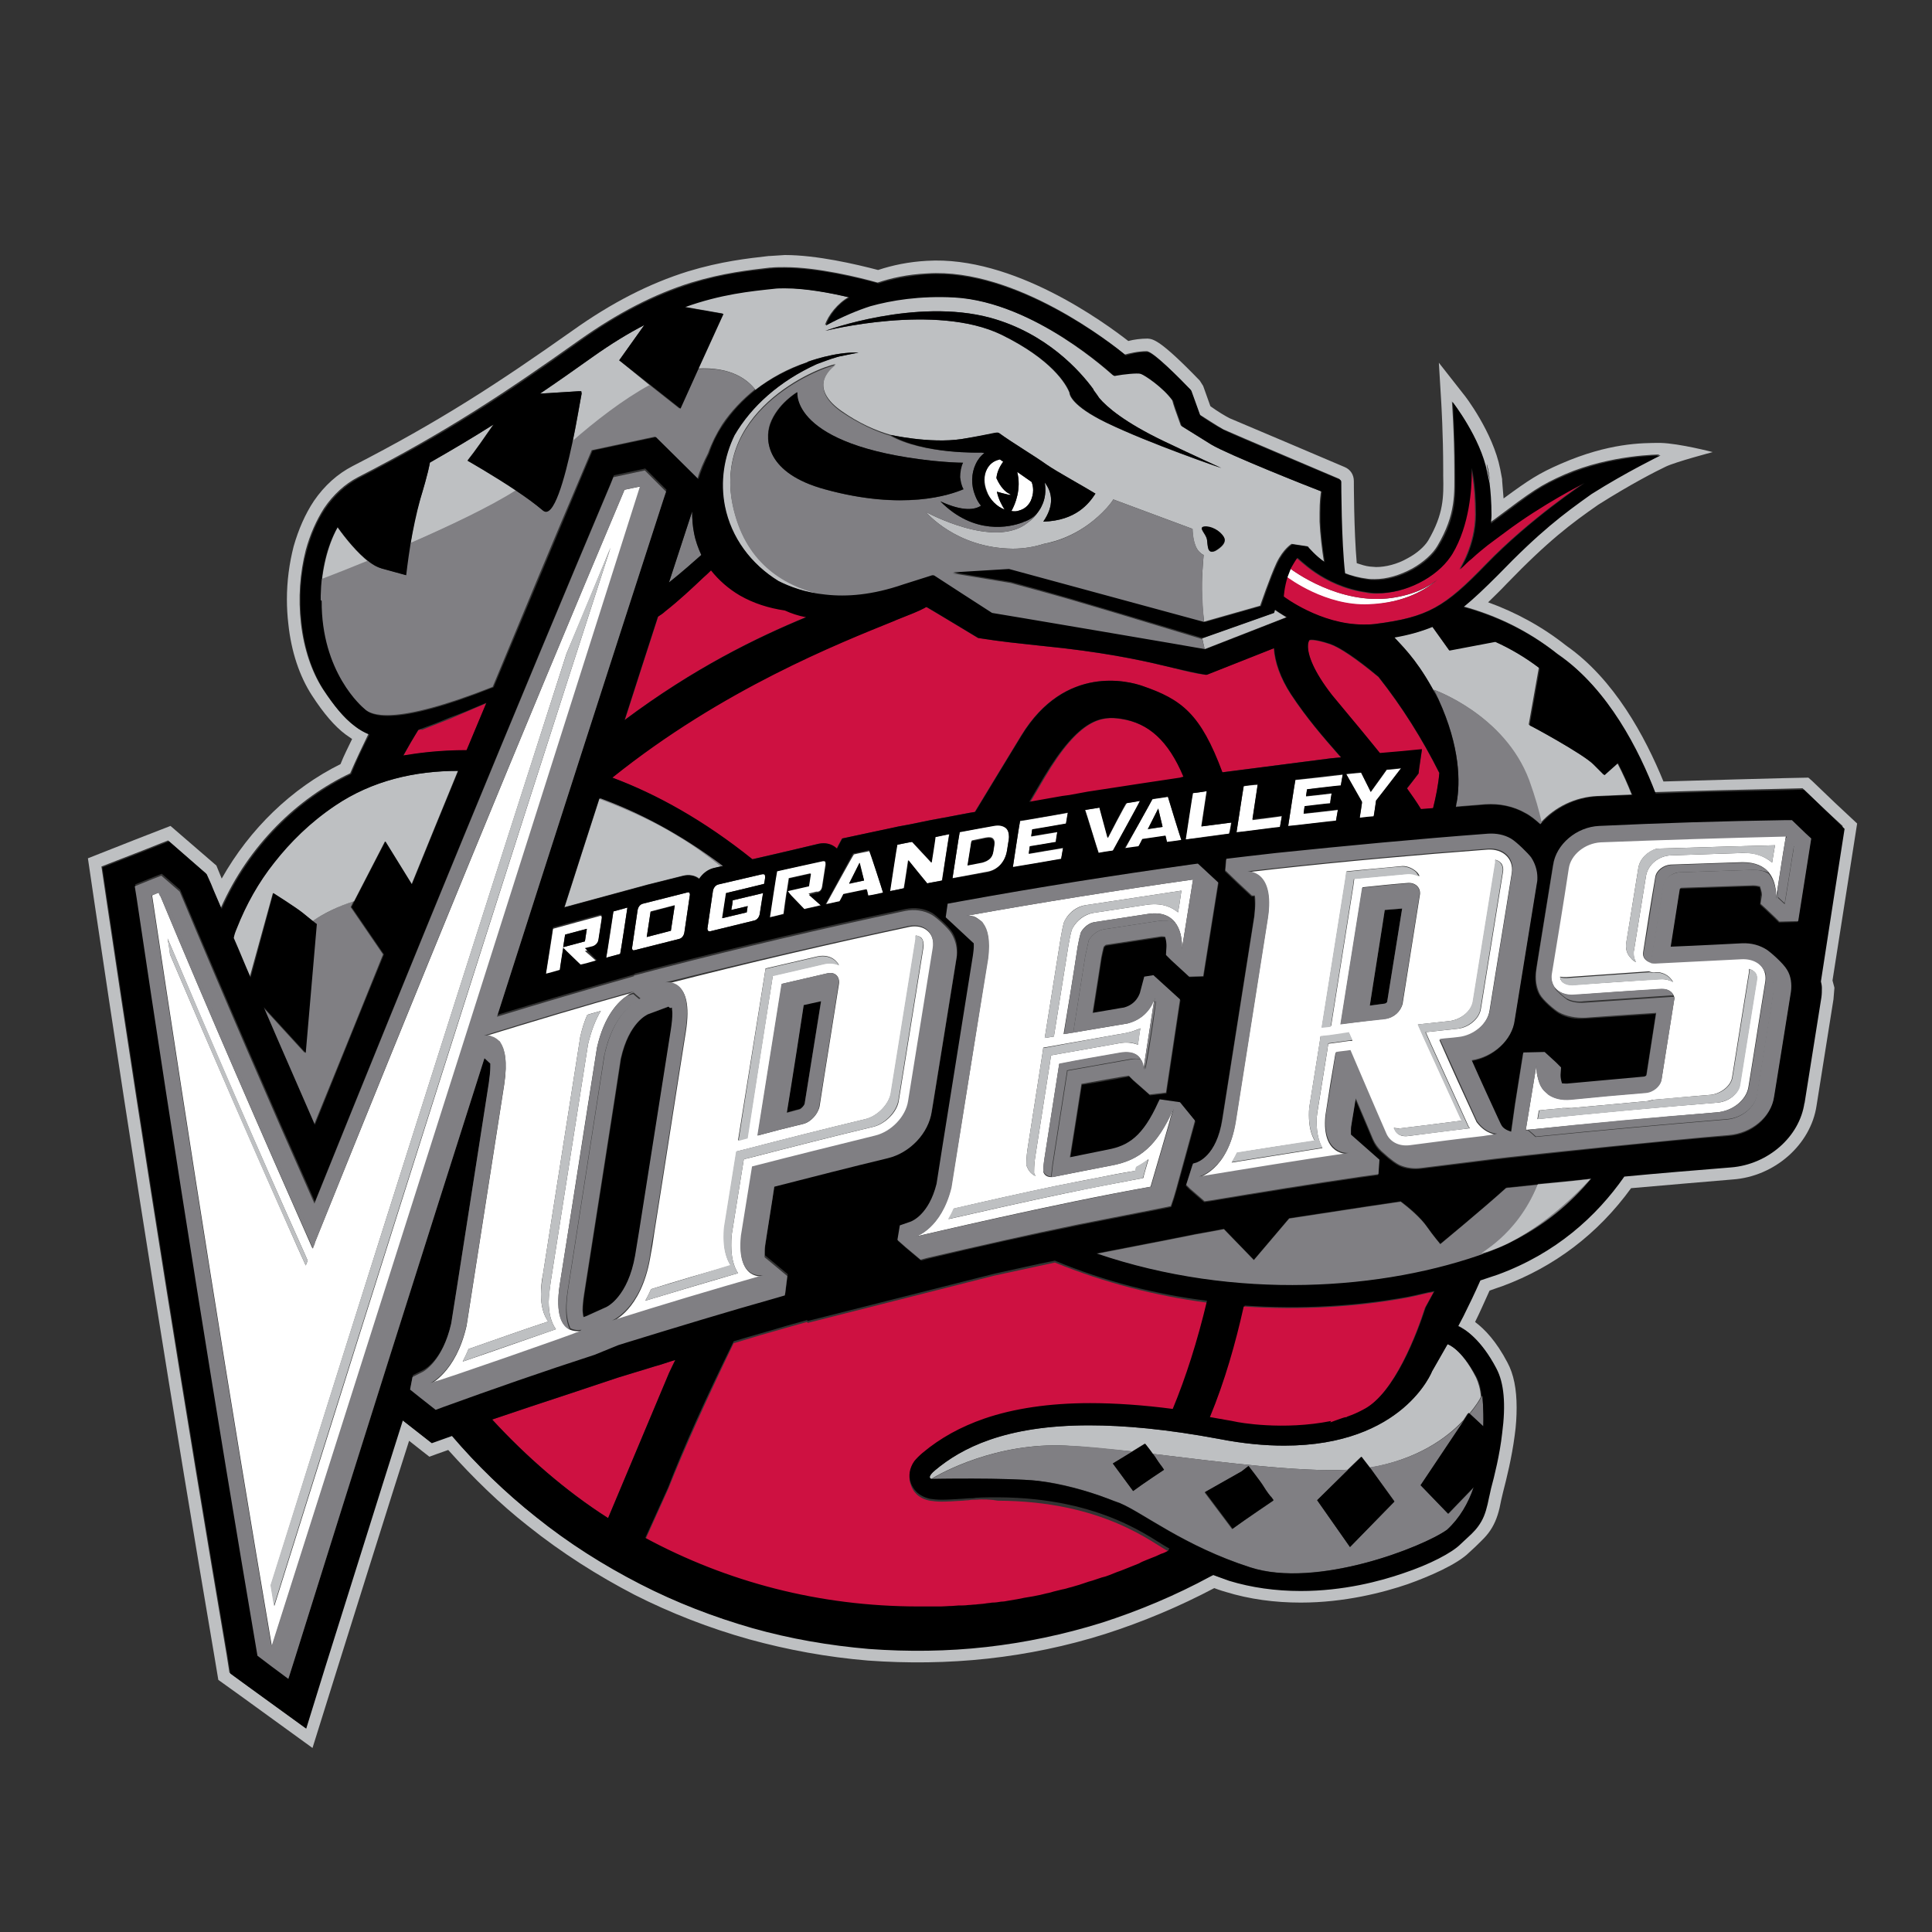 <?xml version="1.0" encoding="utf-8"?>
<!-- Generator: Adobe Illustrator 25.4.1, SVG Export Plug-In . SVG Version: 6.00 Build 0)  -->
<svg version="1.1" id="Layer_2_00000129884475972783531430000013317097419268451504_"
	 xmlns="http://www.w3.org/2000/svg" xmlns:xlink="http://www.w3.org/1999/xlink" x="0px" y="0px" viewBox="0 0 400 400"
	 style="enable-background:new 0 0 400 400;" xml:space="preserve">
<rect x="0" y="0" width="400" height="400" fill="#333333" stroke="none"/>
<style type="text/css">
	.st0{fill:#BEC0C2;}
	.st1{fill:#FFFFFF;}
	.st2{fill:#CE1141;}
	.st3{fill:#807F83;}
</style>
<g>
	<path class="st0" d="M324.2,133.6C324.3,133.6,324.3,133.7,324.2,133.6c0.1,0.1,0.1,0.1,0.2,0.1L324.2,133.6z"/>
	<path class="st0" d="M379.4,203c0.1-0.7,5.1-32.5,5.1-32.5l-4.6-4.3l-4.7-4.5l-0.8-0.7l-4.9,0.1c0,0-19.1,0.5-25.1,0.7
		c-3.8-9.3-10.2-21.2-20.1-28.1c-4.9-3.9-10.4-6.9-16.2-9c1.1-1.1,2.4-2.3,3.8-3.8c8.7-9,13.4-12.5,19-16.4c6.8-4.3,11.9-6.9,14-7.9
		s9.7-3,9.7-3s-6.9-1.8-10.8-1.9c-3.9,0-10.7,0-20.6,4.3c-4.6,2-6.6,3.3-11.9,7.2c-0.1-1.3-0.2-2.5-0.3-3.7v-0.1v-0.2l-0.4-2.1
		c-1.5-7.6-7.3-15.2-7.6-15.5l-5.1-6.5l0.5,8.3c0,0.1,0.4,6.5,0.4,13.8v1.3c0.1,4.4,0.1,7.9-3.1,13.4c-0.8,1.3-2.4,2.7-4.3,3.7
		c-2.1,1.2-4.5,1.8-6.5,1.8l-1.3-0.1c-0.9-0.1-1.8-0.4-2.7-0.7c-0.6-6.8-0.6-16.9-0.6-17c0-1.3-0.7-2.4-1.9-2.9
		c-1.1-0.5-22.4-9.5-23.8-10.1c-0.8-0.4-2.5-1.4-4-2.5c-0.4-1.1-1.5-4.2-1.5-4.2l-0.7-1.1c-8.3-8.6-9.7-8.6-10.8-8.7
		c-1.4,0-2.9,0.2-4,0.5c-4.9-3.8-23.8-17.7-41.7-16.6c-3.7,0.2-7.1,0.9-10.1,1.9c-4.6-1.2-12.7-3.1-19.3-3.1l-3.1,0.2h-0.2
		c-4.4,0.5-9.9,1.1-16.8,3.2c-8,2.5-15.8,6.5-23.8,12.2C102.9,79.5,90.9,87.3,73,96.5c-3.1,1.6-5.8,4-8,7.2
		c-1.8,2.7-3.2,5.9-4.2,9.4c-0.9,3.5-1.4,7.2-1.4,11c0,1.7,0.1,3.4,0.3,5.1c0.6,5.7,2.3,10.8,4.9,14.8c2.4,3.7,4.7,6.4,7,8.1
		c0.4,0.3,0.9,0.6,1.3,0.9c-0.8,1.7-1.7,3.4-2.4,5.2c-10.1,5-18.8,13.4-24.6,23.7l-1.1-2.7l-9.5-8.2l-6.7,2.6l-10.4,4.1l1.4,9.5
		c8,54,16.4,106.4,24.8,155.8l0.8,4.8l4.6,3.3l14.9,10.8l5-16c0,0,13-41.5,15-47.6c1.5,1.2,4.2,3.3,4.2,3.3s2.7-1,3.9-1.4
		c5.1,5.7,10.6,11.1,16.6,15.8c6.9,5.5,14.3,10.2,22,14.2c7.5,3.8,15.5,6.9,23.7,9.2c8,2.2,16.2,3.7,24.6,4.4
		c8.2,0.6,16.6,0.5,24.8-0.4s16.4-2.6,24.3-5.1c7.8-2.5,15.4-5.7,22.6-9.5c1,0.4,2.4,0.8,2.4,0.8c4.9,1.5,10.1,2.2,15.5,2.2
		c9.1,0,17.1-2.1,22.1-3.8c4.5-1.6,10.3-4.1,12.8-6.6l1.3-1.2l0.1-0.1c1.1-1.1,2.3-2.1,3.3-3.8c1-1.7,1.5-3.5,1.9-5.7l0.4-1.7
		c0.7-2.7,1.8-7.1,2.4-11.7c0.3-2.1,0.4-4,0.4-5.8c0-3.8-0.6-6.9-1.9-9.3c-2.3-4.4-4.7-6.9-6.7-8.4l0,0c1-2,2-4.3,3-6.5
		c1.1-0.4,2.6-0.9,2.6-0.9c10.8-4,19.8-10.8,26.7-20.3c2-0.2,21-1.8,21-1.8c8.7-0.6,16.2-7.2,17.4-15.3l0,0l3.5-22
		c0-0.1,0.2-2.4,0.2-2.4L379.4,203C379.5,203,379.4,203,379.4,203z M308.5,99.8c-0.1-0.4-0.7-3.7-0.7-3.7
		C307.9,96.3,308.2,97.5,308.5,99.8z M377,204.3c0,0.6,0,1.3-0.1,2l-3.5,22v-0.2c-1,7.1-7.5,12.8-15.2,13.4
		c-7.4,0.6-14.8,1.2-22.1,1.9c-5.9,8.4-14.2,15.9-26.2,20.3c-1.2,0.4-2.4,0.8-3.6,1.2c-1.1,2.5-2.2,5-3.5,7.4
		c-0.4,0.7-0.7,1.4-1.1,2.1c1.6,0.7,4.7,2.8,7.9,8.7c1.6,3.1,2,7.5,1.2,13.5c-0.6,4.4-1.7,8.8-2.3,11.4c-0.2,0.8-0.4,1.5-0.4,1.8
		c-0.4,2-0.8,3.6-1.6,5c-0.8,1.4-1.7,2.2-2.8,3.3c-0.4,0.4-0.9,0.9-1.5,1.4c-1.8,1.8-6.4,4.2-11.8,6c-4.9,1.7-12.5,3.7-21.3,3.7
		c-5.2,0-10.1-0.7-14.8-2.1c-1.1-0.3-2.2-0.7-3.3-1.2c-0.2,0.1-0.4,0.2-0.6,0.3c-7.2,3.9-14.8,7.1-22.6,9.6
		c-7.7,2.4-15.7,4.1-23.8,5s-16.2,1-24.3,0.4c-8.2-0.7-16.3-2.1-24.1-4.3c-8-2.2-15.8-5.3-23.2-9.1c-7.6-3.9-14.8-8.5-21.6-13.9
		c-6.3-5-12.2-10.7-17.4-16.8l-4.2,1.5l-6-4.7c-5.4,17-10.7,34-16.1,51.2l-3.9,12.6l-12-8.7l-3.7-2.7l-0.6-3.8
		c-8.4-49.4-16.8-101.8-24.8-155.7l-1.1-7.4l8.5-3.3l5.3-2.1l7.8,6.8l0.9,2c0.7,1.7,1.5,3.4,2.2,5.2c5.8-13.1,16-22.8,26.8-27.9
		c1.2-2.8,2.5-5.5,3.8-8.2c-1.1-0.4-2.1-1-3.1-1.8c-2.1-1.6-4.1-4-6.4-7.5c-2.3-3.6-3.9-8.3-4.5-13.6c-0.6-5.2-0.2-10.4,1-15.1
		c0.9-3.3,2.2-6.2,3.8-8.7c1.9-2.8,4.3-5,7-6.4c18.1-9.3,30.1-17.2,46-28.5c7.8-5.5,15.3-9.4,23-11.8c6.6-2,12-2.6,16.3-3.1h0.2
		c0.9-0.1,1.8-0.1,2.8-0.1c6.8,0,15.4,2.1,19.3,3.2c2.7-0.9,6.1-1.7,10.3-1.9c18.5-1.2,38.6,14.9,40.9,16.8c0.7-0.2,2.7-0.7,4.5-0.7
		c1.3,0,6.7,5.5,9,7.9c0.1,0.1,0.1,0.1,0.1,0.2c0,0,1.7,4.6,1.8,5c0.7,0.4,3.7,2.4,5,3.1c1.5,0.7,23.7,10.1,23.9,10.2
		c0.2,0.1,0.3,0.3,0.3,0.5c0,0.1,0,12.3,0.8,19c1.5,0.6,3.1,1,4.7,1.2c0.5,0.1,1.1,0.1,1.6,0.1c2.5,0,5.2-0.8,7.8-2.2
		c2.3-1.3,4.2-3,5.2-4.7c3.9-6.6,3.5-10.9,3.5-15.9c0-7.5-0.5-14-0.5-14s5.7,7.3,7.1,14.4c0.3,1.7,0.4,2.3,0.5,2.3
		c0.2,1.7,0.4,3.9,0.4,6.7c0,0.6,0,1.2-0.1,1.7c0.2-0.2,0.5-0.4,0.8-0.6c8-6,9.5-7.1,14.7-9.4c9.5-4.1,19.6-4.1,19.6-4.1
		s-7.2,3.5-14.3,8c-5.9,4.1-10.6,7.7-19.4,16.8c-2.6,2.7-4.9,4.9-7.1,6.6c6.3,1.7,13.2,4.7,19.8,10c0,0,0,0-0.1-0.1l0.1,0.1
		c0,0,0,0-0.1-0.1c10.2,7,16.5,19.7,20,28.6c8.9-0.3,17.8-0.5,26.8-0.7l3.9-0.1l4.7,4.5l3.6,3.3c0,0-4.2,26.9-4.9,31.6
		C376.9,203.4,377,203.8,377,204.3z"/>
	<path class="st1" d="M297.6,120c-1.6,1.4-4.6,3.1-9.5,3.8c-10.8,1.5-20.4-5.7-21-6.1l0,0l-0.7,1.8l0,0c0.3,0.3,8.1,6.1,17,5.7
		C291,124.8,295.4,121.9,297.6,120z"/>
	<path class="st1" d="M211,105.7c1.1-0.3,1.9-1,2.4-2c0.3-0.7,0.5-1.4,0.5-2.2c0-0.6-0.1-1.1-0.3-1.7l-3-2.1
		c0.9,3.5-0.4,6.7-1.2,8.1C210,105.9,210.5,105.9,211,105.7z"/>
	<path class="st1" d="M208,105.5c-0.6-0.9-1.3-2.2-1.6-3.7c1.4,0.4,3.8,1.1,2.5,0.4c-1.3-0.6-2.2-2.3-2.6-3.2
		c0.1-1.1,0.6-2.3,1.4-3.4l-0.7-0.5c-0.1,0-0.2,0-0.3,0.1c-1.1,0.3-1.9,1-2.4,2c-0.6,1.3-0.6,2.9,0,4.4
		C204.9,103.5,206.4,104.9,208,105.5z"/>
	<path class="st1" d="M202,310.5c1.4-0.1,3-0.1,4.6-0.1C205.1,310.4,203.6,310.4,202,310.5z"/>
	<path class="st1" d="M158.2,183C158.3,183,158.3,182.9,158.2,183c0.1-0.4,0.2-1.2,0.2-1.2c0-0.1,0-0.2,0-0.2c0-0.2,0-0.4-0.1-0.5
		s-0.3-0.1-0.5-0.1l-9,2.1c-0.6,0.1-1.1,0.7-1.2,1.4l-1.1,7.5c-0.1,0.3,0,0.6,0.1,0.7c0.1,0.1,0.3,0.1,0.5,0.1l9-2.2
		c0.6-0.1,1.1-0.7,1.2-1.4c0,0,0.6-4.2,0.7-4.3c-0.7,0.2-6,1.4-6.3,1.5c0,0.3-0.2,1.6-0.3,2c0.1,0,3.4-0.8,3.4-0.8l-0.2,1.3l-5,1.2
		l0.8-5.2C150.4,184.9,157.9,183.1,158.2,183z"/>
	<path class="st1" d="M128.4,197.5c0.1-0.3,1.4-8.9,1.5-9.6c-0.6,0.2-2.6,0.7-2.9,0.8c0,0.3-1.3,8.9-1.5,9.6
		C125.7,198.3,128.1,197.6,128.4,197.5z"/>
	<path class="st1" d="M123.9,194.8l0.7-4.5c0-0.1,0-0.2,0-0.2c0-0.2,0-0.4-0.1-0.4c-0.1-0.1-0.3-0.1-0.5,0c0,0-9.2,2.5-9.5,2.6
		c0,0.3-1.4,9-1.5,9.6c0.1,0,2.6-0.7,2.9-0.8c0-0.3,0.7-4.6,0.7-4.6l0.8,0.8c0,0,2.6,2.5,2.8,2.7c0.2-0.1,2.8-0.8,3.4-0.9
		c-0.4-0.4-2.5-2.2-2.5-2.2l1.6-0.4C123.3,196,123.8,195.5,123.9,194.8z M121.1,194.9l-4.5,1.2l0.4-2.6l4.5-1.2L121.1,194.9z"/>
	<path class="st1" d="M142,213.6c-2.2,13.8-4.3,27.6-6.5,41.4c-0.3,2.2-0.5,3.3-0.9,5.5c-1.9,10.8-7.8,13.1-7.8,13.1
		c10.4-3.3,20.8-6.4,31.3-9.4c0,0-5.6,1.2-4.6-8.2c0.9-5.7,1.4-8.6,2.3-14.3c8.5-2.2,17-4.4,25.5-6.4c3.3-0.8,6.3-3.9,6.8-7.1
		c1.7-10.6,3.4-21.2,5.1-31.7c0.5-3.2-1.8-5.2-4.9-4.6c-16.8,3.6-33.6,7.5-50.3,11.8C137.8,203.6,143.8,202.2,142,213.6z
		 M158.3,201.8l0.2-1.3l10.8-2.5c1.4-0.3,2.7,0,3.6,0.8c0.3,0.3,0.6,0.6,0.8,1c-0.8-0.4-1.8-0.5-2.9-0.3L160,202l-0.2,1.3l-5.1,32.3
		l-1.9,0.5L158.3,201.8z M173.7,203.7c-1.3,8.4-2.7,16.8-4,25.3c-0.3,1.6-1.8,3.3-3.4,3.7c-3.8,0.9-5.7,1.4-9.4,2.4
		c1.7-10.5,3.3-20.9,5-31.4c3.8-0.9,5.7-1.3,9.5-2.2C172.8,201.2,173.9,202.1,173.7,203.7z M150,254.1L150,254.1l2.5-15.7l1.2-0.3
		c8.5-2.2,17.1-4.4,25.5-6.4c2.5-0.6,4.9-3.1,5.3-5.5l5.1-31.7c0-0.3,0-0.6,0-0.8c0.4,0,0.8,0.2,1.1,0.4c0.4,0.4,0.6,1.1,0.5,2
		l-5.1,31.7c-0.3,2.4-2.8,4.9-5.3,5.5c-8.4,2-17,4.2-25.5,6.4L154,240l-2.5,15.6v0.1c-0.1,0.8-0.1,1.5-0.1,2.2
		c0,2.4,0.5,4.3,1.4,5.7c-6.5,1.9-12.9,3.8-19.2,5.7c0.4-0.7,0.8-1.5,1.2-2.4c5.4-1.7,10.9-3.3,16.5-4.9c-0.9-1.4-1.4-3.3-1.4-5.7
		C149.9,255.7,149.9,254.9,150,254.1z"/>
	<path class="st1" d="M120.8,272.7c0,0-0.1-0.3-0.1-0.4C120.7,272.4,120.8,272.7,120.8,272.7z"/>
	<path class="st1" d="M200.7,310.5C200.6,310.5,200.6,310.5,200.7,310.5c0.4,0,0.8,0,1.3-0.1C201.5,310.5,201.1,310.5,200.7,310.5z"
		/>
	<path class="st1" d="M241.6,321.2c0.2-0.1,0.3-0.2,0.5-0.2c-0.6,0.3-1.1,0.5-1.7,0.8C240.8,321.6,241.2,321.4,241.6,321.2z"/>
	<path class="st1" d="M129.3,101.4c-21.9,51.9-43.2,104-64.2,156.1c-0.1,0.3-0.3,0.7-0.4,1c-10.7-24.2-21.3-48.5-31.5-73
		c-0.1-0.2-0.2-0.5-0.3-0.7c-0.6,0.2-0.9,0.3-1.4,0.6c7.8,52,16,103.9,24.8,155.5c0,0,76.4-240.1,76.4-240.2
		C131.3,101,130.6,101.1,129.3,101.4z M34.7,194.3c9.2,21.8,18.7,43.7,28.3,65.1l0.7,1.6l-0.4,1l-1.9-4.2
		c-8.8-19.8-17.6-40-26.2-60.2C35.1,196.5,34.9,195.4,34.7,194.3z M56.8,332.5c-0.2-1.4-0.5-2.9-0.7-4.3
		c20.2-64.7,40.8-129.4,61.2-192.9c3.1-7.3,6.1-14.6,9.1-21.9C103.1,185.4,79.8,259,56.8,332.5z"/>
	<path class="st1" d="M118,275.3c-1.5-0.7-3.1-3-2.1-9.4c2.6-16.3,5.1-32.7,7.7-49c1.5-6.7,4.5-9.6,6.3-10.8
		c0.8-0.6,1.4-0.7,1.4-0.7c-10.4,2.9-20.7,6-31.1,9.2c0,0,0.5-0.1,1.3,0c0.1,0,0.2,0,0.2,0.1c0.1,0,0.2,0,0.3,0.1
		c-0.1,0-0.2,0-0.3-0.1c0.1,0,0.3,0.1,0.5,0.2h-0.1h0.1l0,0l0,0c0.1,0.1,0.3,0.1,0.4,0.2c0.2,0.1,0.5,0.3,0.7,0.6
		c0.1,0.1,0.2,0.2,0.3,0.3c0.9,1.3,1.5,3.8,0.8,8.5c-2.6,16.7-5.2,33.4-7.8,50c-2.2,9.7-7.6,12.1-7.6,12.1c0.5-0.2,1-0.3,1.4-0.5
		c-0.3,0.3,29.2-10,28.8-10c0.4-0.1,0.8-0.3,1.1-0.4C120.3,275.5,119.2,275.8,118,275.3z M95.8,281.9c0.4-0.8,0.8-1.6,1.2-2.6
		c5.5-1.9,11-3.9,16.5-5.7c-1-1.4-1.5-3.2-1.5-5.7c0-1.2,0.1-2.6,0.4-4l0,0l7.7-49v-0.1c0.4-1.8,0.9-3.4,1.5-4.7
		c0.9-0.3,1.8-0.5,2.8-0.8c-1.1,1.8-2,4.1-2.7,7.1v0.1l-7.7,49c-0.2,1.5-0.4,2.8-0.4,4c0,2.4,0.5,4.3,1.5,5.7
		C108.7,277.4,102.3,279.7,95.8,281.9z"/>
	<path class="st1" d="M142.2,184.8l-9.1,2.3c-0.6,0.2-1,0.7-1.1,1.4l-1.1,7.5c-0.1,0.3,0,0.6,0.1,0.7c0.1,0.1,0.3,0.1,0.5,0l9.1-2.3
		c0.6-0.2,1-0.7,1.1-1.4l1.1-7.5c0.1-0.3,0-0.6-0.1-0.7C142.6,184.7,142.4,184.7,142.2,184.8z M138.9,192.7l-5,1.3l0.8-5.3l5-1.3
		L138.9,192.7z"/>
	<path class="st1" d="M257.5,162.8c-0.1,0.4-1.4,9.1-1.5,9.6c0.6-0.1,8.6-1.1,9-1.1c0-0.3,0.3-1.8,0.4-2.3c-0.6,0.1-6.1,0.8-6.1,0.8
		s1-6.7,1.1-7.3C259.8,162.5,257.8,162.7,257.5,162.8z"/>
	<path class="st1" d="M170.2,183.5l0.7-4.5c0-0.1,0-0.2,0-0.2c0-0.2-0.1-0.4-0.1-0.5c-0.1-0.1-0.3-0.1-0.5-0.1c0,0-9.1,2.1-9.5,2.1
		c-0.1,0.3-1.4,8.9-1.5,9.6c0.6-0.1,2.6-0.6,2.9-0.7c0-0.2,0.6-4.3,0.6-4.3l0.1-0.5l0,0l0.4-2.6l4.5-1l-0.4,2.6l-4.4,1l0.3,0.4
		l0.4,0.5c0,0,2.6,2.7,2.8,2.9c0.2-0.1,2.8-0.6,3.4-0.8c-0.4-0.4-2.5-2.4-2.5-2.4l1.6-0.4C169.7,184.7,170.1,184.2,170.2,183.5z"/>
	<path class="st1" d="M223.1,196.1c0.2-1.1,0.4-2.1,0.7-3.1c0.6-1.1,1.8-2,2.9-2.1c4.4-0.7,6.7-1,11.1-1.7c2.8-0.4,4.5,0.5,5.5,1.8
		c1.7,2.2,1.4,5.5,1.4,5.5c0.1-0.6,2.3-14.3,2.3-14.4c-15.6,2.2-31.3,4.7-46.9,7.5l0,0c0,0,0.1,0,0,0l0,0c0,0,0.6-0.1,1.3,0.1
		c0.4,0.1,0.8,0.3,1.2,0.6c0.1,0.1,0.2,0.2,0.4,0.3l0.1,0.1l0,0l0,0c0.2,0.2,0.3,0.3,0.4,0.5c0.9,1.2,1.5,3.4,1,7.3
		c-2.5,15.8-5,31.6-7.6,47.4c-2.1,8.5-7.3,10.1-7.3,10.1c1.4-0.3,28.7-6.8,48.6-10.3c0.1-0.4,4.3-14.6,4.1-14.2
		c0.2-0.6,0.4-1.2,0.6-1.9c-3.3,7.5-6.8,10.6-12.8,11.7c-4.7,0.9-7,1.4-11.7,2.3c-0.3,0.1-0.5,0.1-0.8,0.1c-0.8,0-1.4-0.4-1.6-1.1
		c0-0.9,0.1-1.9,0.3-3.1c1-6.4,2-12.8,3-19.2c5.1-1,7.6-1.4,12.7-2.3c2.5-0.4,3.7,0.4,4.2,1.4c0.6,1,0.5,2.1,0.5,2.1
		c0-0.1,0.1-0.5,0.2-1.2c0.7-4.7,1.2-7.6,1.9-12.2l0,0c0.1-0.8,0.2-1.4,0.2-1.5c0,0-0.9,4.1-5.6,5.3c-4.6,0.8-7.2,1.2-11.3,1.9
		c-0.6,0.1-1.2,0.2-1.9,0.3C221.2,208.1,222.2,202.1,223.1,196.1z M219.6,194.2c0.2-1.1,0.4-2.3,0.7-3.3l0.1-0.2l0.1-0.2
		c0.9-1.7,2.6-2.9,4.3-3.1c19.2-2.9,19.2-2.9,19.8-3c-0.2,1.5-0.6,4.1-0.7,4.5c-1.2-1-3.1-2-6.3-1.6l-11.2,1.7
		c-1.8,0.3-3.4,1.5-4.3,3.1l-0.1,0.2l-0.1,0.2c-0.3,1-0.5,2.2-0.7,3.3c0,0-2.2,13.7-3,18.8l-1.9,0.3L219.6,194.2z M218.8,245.5
		c0.9-0.2,1.7-0.3,2.5-0.5c1.7-0.3,3.9-0.8,5.7-1.1c2.5-0.5,4.9-1,8.1-1.5c0-0.2,0.1-0.4,0.2-0.8c0.9-0.4,1.7-1,2.5-1.6
		c-0.5,1.7-1,3.4-1.1,3.9c-6.2,1.2-9.7,1.8-16.3,3.2c-8.1,1.7-16.1,3.5-24,5.3c0.4-0.7,0.8-1.4,1.2-2.2
		C204.5,248.6,211.6,247,218.8,245.5z M230.1,214.4c1.5-0.3,2.8-0.4,4.1-0.8c0.7-0.2,1.4-0.5,1.9-0.7c-0.1,0.6-0.3,1.7-0.5,3.4
		c-1.1-0.4-2.4-0.6-3.9-0.3l-14.1,2.5l-0.2,1.4l-3,19.2c-0.2,1.2-0.3,2.3-0.3,3.4v0.4l0.2,0.4c0,0.1,0.1,0.2,0.1,0.2
		c-0.8-0.4-1.4-1-1.7-1.8l-0.2-0.4v-0.4c0-1.1,0.1-2.2,0.3-3.4l3-19.2l0.2-1.4L230.1,214.4z"/>
	<path class="st1" d="M201.6,195.4c0,0.1-0.1,0.3-0.1,0.6c0,0.6,0,1.3-0.1,2.1C201.5,197.4,201.7,195.9,201.6,195.4z"/>
	<path class="st1" d="M277.6,162.7c0-0.3,0.3-1.8,0.4-2.3c-0.6,0.1-9.5,1.1-9.8,1.1c-0.1,0.4-1.4,9-1.5,9.6c0.6-0.1,9.6-1.1,9.9-1.1
		c0-0.3,0.3-1.8,0.4-2.3c-0.6,0.1-7.1,0.8-7.1,0.8l0.2-1.5c0,0,4.9-0.6,5.3-0.6c0-0.3,0.3-1.7,0.3-2.1c-0.6,0.1-5.3,0.6-5.3,0.6
		l0.2-1.4C270.6,163.4,277.2,162.7,277.6,162.7z"/>
	<path class="st1" d="M284.4,169.1c0.1-0.4,0.5-3.3,0.5-3.3l0.1-0.1c0,0,4.6-5.9,5.1-6.6c-0.8,0.1-2.8,0.3-3,0.3
		c-0.1,0.2-3.3,4.6-3.3,4.6s-1.8-3.7-2-4c-0.3,0-3.1,0.3-3.1,0.3c0.3,0.5,3.3,5.9,3.3,5.9s-0.4,2.8-0.5,3.3
		C282.1,169.4,284.1,169.2,284.4,169.1z"/>
	<path class="st1" d="M193.6,173.3c-0.1,0.3-0.8,5.3-0.8,5.3s-3.8-4.1-4-4.3c-0.2,0-2.8,0.6-3.1,0.6c-0.1,0.3-1.4,9-1.5,9.6
		c0.6-0.1,2.9-0.6,2.9-0.6c0.1-0.4,0.9-5.8,0.9-5.8s3.7,4.6,3.9,4.8c0.3-0.1,2.7-0.5,3.1-0.6c0.1-0.4,1.4-9,1.5-9.6
		C196,172.8,193.8,173.2,193.6,173.3z"/>
	<path class="st1" d="M208.5,176l0.3-1.9c0-0.3,0.1-0.6,0.1-0.9c0-0.8-0.2-1.4-0.6-1.8c-0.5-0.5-1.4-0.7-2.5-0.5
		c0,0-6.8,1.3-7.1,1.3c-0.1,0.4-1.4,9-1.5,9.6c0.7-0.1,7-1.3,7-1.3C206.5,180.2,208.1,178.5,208.5,176z M200.4,179l0.8-5l2.9-0.6
		c0.7-0.1,1.2-0.1,1.5,0.2s0.4,0.7,0.3,1.3l-0.2,1.3c-0.2,1.2-0.9,1.8-2.1,2.1L200.4,179z"/>
	<path class="st1" d="M209.7,179.6c0.7-0.1,9.7-1.7,10-1.7c0-0.3,0.3-1.8,0.4-2.3c-0.7,0.1-7.1,1.2-7.1,1.2l0.2-1.5
		c0,0,5-0.9,5.4-0.9c0-0.3,0.3-1.7,0.3-2.1c-0.6,0.1-5.4,0.9-5.4,0.9l0.2-1.4c0,0,6.7-1.2,7-1.2c0-0.3,0.3-2.2,0.4-2.3
		c-0.7,0.1-9.6,1.7-9.9,1.7C211.1,170.3,209.7,179.6,209.7,179.6z"/>
	<path class="st1" d="M171,187.3c0.8-0.2,2.7-0.6,2.9-0.6c0-0.1,0.8-1.5,0.8-1.5l4.8-1c0,0,0.3,1.2,0.3,1.3c0.4-0.1,2.6-0.5,3.1-0.6
		c-0.2-0.5-2.7-8.4-2.8-8.7c-0.4,0.1-3,0.6-3.3,0.7C176.7,176.9,171.5,186.4,171,187.3z M178.9,182.3l-3.1,0.7l2.1-4.3L178.9,182.3z
		"/>
	<path class="st1" d="M254.9,170.3c-0.6,0.1-6.2,0.8-6.2,0.8s1-6.7,1.1-7.3c-0.5,0.1-2.6,0.4-2.9,0.4c-0.1,0.4-1.4,9-1.5,9.6
		c0.7-0.1,8.7-1.2,9-1.2C254.6,172.3,254.8,170.8,254.9,170.3z"/>
	<path class="st1" d="M236.5,173.8l4.8-0.7c0,0,0.2,1.1,0.3,1.3c0.2,0,2.5-0.4,3-0.4c-0.2-0.5-2.7-8.6-2.8-9c-0.4,0.1-3,0.4-3.2,0.5
		c-0.1,0.2-5.3,9.5-5.7,10.3c0.7-0.1,2.7-0.4,2.9-0.4C235.8,175.2,236.5,173.8,236.5,173.8z M239.8,167.4l0.9,3.8l-3.1,0.5
		L239.8,167.4z"/>
	<path class="st1" d="M229.4,173.5c0,0-1.6-5.9-1.7-6.3c-0.4,0.1-2.6,0.4-3,0.5c0.2,0.5,2.6,8.5,2.8,8.9c0.1,0,2.7-0.4,3-0.5
		c0.1-0.2,5.2-9.5,5.7-10.3c-0.7,0.1-2.8,0.4-2.9,0.5C233,166.5,229.4,173.5,229.4,173.5z"/>
	<path class="st1" d="M201.5,189.7c-0.1,0-0.1-0.1-0.2-0.1C201.4,189.7,201.4,189.7,201.5,189.7z"/>
	<path class="st1" d="M231.8,311.2c-0.8-0.3-1.6-0.6-2.4-0.9C230.3,310.6,231.1,310.9,231.8,311.2z"/>
	<path class="st1" d="M340.2,197.1c0.8-5.2,1.6-10.3,2.5-15.5c0.2-1.4,1.7-2.5,3.2-2.6c6-0.2,9-0.3,14.9-0.5c2.7,0,4.4,0.9,5.4,2.1
		c1.8,2.2,1.5,5.2,1.5,5.2c0.1-0.6,0.2-1.1,0.3-1.7c0.6-3.7,0.9-6,1.6-10.1l0,0c0-0.3,0.1-0.4,0.1-0.6c0-0.1,0-0.2,0.1-0.4
		c-12.8,0.2-25.7,0.6-38.5,1.2c-3.2,0.2-6.2,2.5-6.6,5.4c-1.2,7.3-2.3,14.5-3.5,21.8c-0.2,1.1,0.1,2.1,0.6,2.9
		c0.8,1.2,2.4,1.9,4.4,1.7c6-0.5,11.9-0.9,17.9-1.2c1.3-0.1,2.2,0.6,2.5,1.5c0.1,0.3,0.1,0.5,0,0.8c-0.9,5.5-1.7,10.9-2.6,16.4
		c-0.3,1.3-1.7,2.5-3.3,2.7c-6.1,0.5-9.2,0.8-15.4,1.4c-2.1,0.2-3.6-0.2-4.7-1c-0.7-0.7-1.8-1-2.4-4.4c-0.1-1-0.1-1.7-0.1-1.7
		c-0.9,5.4-1.3,8.1-2.2,13.4c0.1,0,0.3,0,0.4,0c13.1-1.3,26.1-2.5,39.1-3.6c3.3-0.2,6.2-2.6,6.6-5.3c1.2-7.3,2.3-14.6,3.5-21.9
		c0.1-0.8,0-1.5-0.3-2.2c-0.7-1.6-2.4-2.6-4.7-2.5c-5.9,0.3-11.9,0.6-17.9,0.9c-0.3,0-0.6,0-0.9-0.1
		C340.7,199,340,198.2,340.2,197.1z M358.6,223.1c0,0,3.5-21.9,3.5-21.8c0-0.2,0-0.5,0-0.7c0.5,0.1,0.9,0.4,1.2,0.7
		c0.4,0.4,0.5,0.9,0.4,1.6l-3.5,21.8c-0.3,1.8-2.4,3.5-4.8,3.6c-12.4,1-24.9,2.1-37.1,3.4c0.1-0.6,0.2-1.2,0.3-1.8
		c1.7-0.2,3.4-0.3,5-0.5c0.6,0,1.2,0,1.8,0l15.3-1.4c0.5,0,1-0.2,1.5-0.3c3.9-0.3,7.7-0.7,11.6-1
		C356.1,226.6,358.3,224.9,358.6,223.1z M336.7,195.2L336.7,195.2L336.7,195.2c0.2-1.2,2.5-15.5,2.5-15.5c0.3-1.9,1.9-3.4,3.8-4
		c6.1-0.2,23.9-0.7,24.5-0.7c-0.2,1-0.4,2.5-0.6,3.6c-1.5-1.3-3.5-2.1-6-2l-15,0.5c-2.5,0.1-4.7,1.9-5.1,4.2l-2.5,15.5v-0.1
		c-0.2,0.9,0,1.7,0.4,2.5c-0.4-0.2-0.8-0.5-1.1-0.9C336.8,197.5,336.5,196.3,336.7,195.2L336.7,195.2z M342.8,201.3
		c0.3,0,0.6,0,0.8,0c0.9,0.2,1.7,0.6,2.3,1.3c0.2,0.2,0.4,0.5,0.5,0.7c-0.8-0.4-1.6-0.6-2.6-0.6c-5.9,0.4-12,0.8-17.9,1.2
		c-1.1,0.1-2-0.2-2.5-0.7c-0.3-0.3-0.4-0.6-0.4-1c0.4,0.1,0.9,0.1,1.3,0.1c5.7-0.4,11.5-0.8,17.1-1.2
		C341.9,201.3,342.4,201.4,342.8,201.3z"/>
	<path class="st1" d="M305.7,232.3c-2.6-5.6-5.2-11.3-7.7-17c1.5-0.2,2.3-0.2,3.8-0.4c3.3-0.3,6.2-2.9,6.6-5.7
		c1.5-9.5,3.1-19,4.6-28.5c0.4-2.9-1.8-5-5-4.8c-14.6,1.1-29.2,2.4-43.8,4l0,0c-2.4,0.3-3.6,0.4-6.1,0.7c0,0,6-0.5,4.3,9.8
		c-2.2,14-4.4,27.9-6.6,41.9c-1.6,10.1-7.7,11.5-7.7,11.5c10.4-1.8,20.7-3.4,31-4.9c0,0-5.5,0.5-4.7-7.9c0.8-5.2,1.2-7.8,2.1-13
		c1.2-0.2,1.8-0.2,3-0.4c2.4,5.7,4.9,11.5,7.4,17.2c0.7,1.7,2.4,2.8,4.9,2.5c6.1-0.8,9.2-1.2,15.2-1.9l0,0c1.2-0.1,1.7-0.2,2.9-0.3
		C309.9,234.8,307.7,235,305.7,232.3z M278.6,181.9l0.2-1.5c3.8-0.4,7.7-0.7,11.6-1.1c1.1,0,2.1,0.5,2.9,1.2
		c0.3,0.3,0.5,0.6,0.6,0.9c-0.8-0.4-1.6-0.6-2.6-0.5l-10.9,1l-0.2,1.5l-4.6,29l-1.9,0.2L278.6,181.9z M279.4,215.5l-4.4,0.6
		l-0.2,1.4l-2.1,13.1v0.1c-0.1,0.6-0.1,1.2-0.1,1.7c0,2.1,0.4,3.9,1.2,5.3c-6.3,1-12.6,2-18.8,3c0.4-0.6,0.8-1.3,1.1-2
		c5.3-0.9,10.7-1.7,16.1-2.5c-0.8-1.4-1.2-3.1-1.2-5.3c0-0.5,0-1.1,0.1-1.7v-0.1l2.1-13.1l0.2-1.4l1.9-0.2l0,0l4-0.5
		c0,0.1,0.3,0.7,0.7,1.6L279.4,215.5z M286.9,210.9c-3.7,0.4-5.6,0.7-9.3,1.1c1.5-9.4,3-18.9,4.5-28.3c3.8-0.4,5.6-0.6,9.4-0.9
		c1.5-0.1,2.6,0.9,2.5,2.3c-1.2,7.6-2.4,15.2-3.6,22.7C290,209.4,288.6,210.7,286.9,210.9z M291.6,235.2c-1.4,0.2-2.4-0.3-2.8-1.3
		c0,0-0.1-0.1-0.2-0.4c0.4,0.1,0.9,0.1,1.4,0.1c0,0,8.3-1,12.7-1.6c0-0.1-0.1-0.1-0.1-0.2l-0.1-0.1l-7.8-17.1l-1.1-2.5l6.5-0.7
		c2.4-0.3,4.6-2.1,4.9-4.1l4.6-28.5c0-0.3,0-0.6,0-0.8c0.4,0.1,0.8,0.3,1.1,0.6c0.4,0.4,0.6,1.1,0.5,1.8l-4.6,28.5
		c-0.3,2-2.5,3.9-4.9,4.1l-6.5,0.7l1.1,2.5l7.8,17.1l0.1,0.1c0,0.1,0.1,0.1,0.1,0.2C299.9,234.1,291.6,235.2,291.6,235.2z"/>
	<path class="st2" d="M202,310.5L202,310.5c-0.5,0-0.9,0-1.4,0.1c-0.4,0-1,0.1-1.3,0.1c-1.7,0.1-3.1,0.2-4.3,0.2
		c-1.1,0-1.8-0.1-2.5-0.2c-2.6-0.5-3.6-2.2-3.9-3.2c-0.6-1.5-0.3-3.2,0.7-4.6c0.4-0.6,0.9-1.1,1.7-1.7c3.7-3.1,7.9-5.4,12.8-7.1
		c6.1-2.1,13.5-3.2,21.9-3.2c5.2,0,10.9,0.4,17.1,1.2c2.7-6.5,5.1-14,7.1-22.4c-10.6-1.4-21.2-4.1-31.5-8.3
		c-4.2,0.9-8.3,1.8-12.5,2.7l-38.7,9.8l-0.1-0.2l-4.3,1.2c-3.6,1-7.3,2.1-10.9,3.2c-5.7,11.8-10.3,22-13.6,30.3l-4.7,10.4
		c16.9,9.2,36,14.2,56.6,14.2c1.2,0,2.3,0,3.5,0c0.4,0,0.7,0,1.1,0c0.8,0,1.6-0.1,2.3-0.1c0.4,0,0.9-0.1,1.3-0.1
		c0.7,0,1.4-0.1,2.1-0.1c0.5,0,1-0.1,1.5-0.1c0.6-0.1,1.3-0.1,1.9-0.2c0.5-0.1,1-0.1,1.5-0.2c0.6-0.1,1.2-0.2,1.9-0.2
		c0.5-0.1,1-0.2,1.5-0.2c0.6-0.1,1.2-0.2,1.8-0.3c0.5-0.1,1-0.2,1.5-0.3c0.6-0.1,1.2-0.2,1.8-0.3c0.5-0.1,1-0.2,1.5-0.3
		c0.6-0.1,1.2-0.2,1.7-0.4c0.5-0.1,1-0.2,1.5-0.4c0.6-0.1,1.2-0.3,1.7-0.4s1-0.3,1.5-0.4c0.6-0.2,1.1-0.3,1.7-0.5
		c0.5-0.1,1-0.3,1.5-0.5s1.1-0.3,1.6-0.5s1-0.3,1.5-0.5s1.1-0.4,1.6-0.5c0.5-0.2,1-0.4,1.5-0.6s1-0.4,1.6-0.6c0.5-0.2,1-0.4,1.5-0.6
		s1-0.4,1.5-0.6s1-0.4,1.5-0.7c0.5-0.2,1-0.4,1.5-0.6s1-0.5,1.6-0.7c0.6-0.3,1.1-0.5,1.7-0.8c-3.4-1.7-13.5-10.5-35.5-10.6
		C204.9,310.4,203.4,310.4,202,310.5z"/>
	<path class="st2" d="M138.5,284.3c0.4-0.9,0.8-1.8,1.3-2.7h-0.1l0,0c0,0-1.1,0.3-2.8,0.9c-1.8,0.5-3.5,1.1-5.3,1.6l-3.6,1.1
		l-2.7,0.9c-2.4,0.8-4.8,1.6-7.2,2.4c-5.5,1.8-11.2,3.7-16.2,5.4c7,7.6,15.2,14.8,24,20.4L138.5,284.3z"/>
	<path class="st2" d="M86.6,151.2c-1.1,1.7-2.1,3.5-3.1,5.3c3.1-0.6,7.6-1.2,13.1-1.1c1.4-3.3,2.7-6.6,4.1-9.8
		c-2.8,1.2-5.4,2.3-7.7,3.3c-2.3,0.9-4.1,1.6-5.6,2.2C87.1,151,86.9,151.1,86.6,151.2z"/>
	<path class="st2" d="M275.5,157l2.1-0.2c-0.1-0.1-0.1-0.2-0.2-0.2c-3.6-4.1-6.9-7.9-10.2-12.9c-2.2-3.4-3.3-6.6-3.5-9.5l-13.9,5.5
		c-0.1,0-0.2,0-0.3,0c-1.8-0.2-4-0.7-6.6-1.4c-5-1.2-11.7-2.8-22.8-4.1l-5.6-0.6c-3.6-0.4-6.9-0.7-12-1.5c-0.1,0-0.1,0-0.2-0.1
		c0,0-10.1-6.1-10.5-6.3h-0.1c-0.1,0.1-0.3,0.2-0.4,0.2c-1,0.6-3.1,1.4-5.9,2.5l-0.2,0.1c-11.6,4.6-35.7,14.2-58.5,32.5
		c9.1,3.4,18.9,8.8,29,16.9c6.2-1.4,13.7-3.2,13.7-3.2c1.4-0.3,2.7,0,3.7,0.9l0.1,0.1l0.4-0.8l0.7-1.3c0,0,11.1-2.3,11.7-2.5
		l2.2-0.4l4.4-0.9l2.7-0.5l0,0c0,0,0.6-0.1,1.6-0.3l3.7-0.7l1.2-0.2c3.1-5.1,6.3-10.4,9.6-15.8c9.1-14.9,22.4-11.2,25-10.3
		c8.2,2.9,12.1,5.9,16.6,17.9L275.5,157L275.5,157z"/>
	<path class="st2" d="M136.3,127.6c-2.3,7.1-4.6,14.2-6.9,21.4c14.3-10.7,27.2-17,37.6-21.3c-1.6-0.3-3-0.8-4.4-1.4
		c-3.4-0.5-6.5-1.5-9.3-3.1c-2.4-1.4-4.5-3.1-6-5.2c-0.5,0.5-1.1,1-1.6,1.5c-2.4,2.2-5.1,4.8-7.8,6.9
		C137.3,126.9,136.8,127.3,136.3,127.6z"/>
	<path class="st2" d="M293.7,160.2c0,0-1.2,1.5-2.4,3.1c1,1.4,1.9,2.8,2.9,4.3c0.8-0.1,1.6-0.1,2.5-0.2c0.6-2.3,1.1-4.9,1.3-7.3
		c-3.5-7-7.7-13.7-12.6-19.9c-4.5-3.7-8-6.1-10-6.8c-3.6-1.2-4.3-0.8-4.3-0.8c-0.2,0.3-0.3,0.7-0.3,1.3c0,1.8,1.1,5.1,5,10.1
		l4.4,5.3c1.7,2,3.6,4.2,5.5,6.7l4.6-0.4l4.1-0.3l-0.6,4.1L293.7,160.2z"/>
	<path class="st2" d="M232.3,148.9c-4.1-0.7-8.7-0.3-16,12.1c-1,1.7-2,3.4-3,5.1l6.8-1.2l0,0l1.5-0.2l3.8-0.7l0,0l7.2-1.1l3.9-0.6
		l8-1.2l0,0l0.9-0.1C242.1,153.5,238,149.8,232.3,148.9z"/>
	<path class="st0" d="M96.8,95.3c1.6-2,3.6-4.9,5.4-7.5c-4.3,2.8-8.6,5.4-13.2,7.9c0,0.4-0.3,2-2,7.6c-0.9,2.9-1.6,6.3-2,9.2
		c8-3.5,16.8-7.6,22-11C102.1,98.4,96.8,95.3,96.8,95.3z"/>
	<path class="st0" d="M128.2,74.6l5.2-7.3c-3.3,1.7-6.9,3.9-10.7,6.6s-7.4,5.3-10.9,7.6l8-0.5c0.1,0,0.2,0,0.3,0h0.3
		c0,0,0,0-0.1,0.1c0.1,0.1,0.2,0.2,0.1,0.5c-0.3,1.4-0.9,5.6-1.9,10.1c4.9-4.3,10.6-8.8,16.2-11.8L128.2,74.6z"/>
	<path class="st0" d="M66.4,124.2c0,0.1,0,0.1,0,0.2c0-0.3,0-0.7,0-1C66.4,123.6,66.4,123.9,66.4,124.2z"/>
	<path class="st0" d="M156.4,80.7c3.1-2.4,6.7-4.4,10.7-5.7l0.1-0.1c0,0,5.6-2.1,10.5-1.9c-1.5,0.3-2.6,0.5-4,0.8l0,0
		c-0.2,0.1-0.4,0.1-0.7,0.2c-1.1,0.3-2.4,0.7-4,1.4c-7.6,3.5-13.5,8.7-17,14.7c-2.2,4.6-3,9.6-2,14.7c1.3,6.6,5.4,12,11.1,15.5
		c2.2,1.2,5.5,2.4,9.7,2.8c-7.2-1.4-15.5-5.6-18.6-16.6c-6.1-21.2,17.4-30.6,20.8-31.1c0,0-6.4,4.2,1.1,9.6c3.8,2.7,7.4,4.2,10.2,5
		c0,0,0,0-0.1,0c0,0,8.3,1.9,14.9,0.9c7.1-1.1,7.3-1.5,7.8-1.2c2.9,2.1,7.5,4.9,9.8,6.5c2,1.4,8.2,4.8,10.1,6c-1.3,2-4,5.6-10.8,5.8
		c2.3-3.4,1.9-6.1,0.3-8.1c0.3,1.7,0.1,3.4-0.6,4.8c-0.2,0.4-0.5,0.8-0.7,1.2c-0.5,0.8-1.2,1.6-2.2,2.3c-6.9,5.6-21.1-2.2-21.1-2.2
		s6.2,7.5,18,7.6c2.4,0,4.5-0.4,6.4-1c2.6-0.5,8.1-2,13.1-7.5c0.6-0.7,1-1.2,1.3-1.7l16.4,6.1c0,1.3,0.3,4,1.7,5
		c0.2,0.2,0.4,0.3,0.6,0.4c-0.1,1.1-0.2,2.5-0.3,4.2c-0.2,4,0.1,7.4,0.4,9.6l11.6-3.3c0,0,2-5.9,3.4-8.9c1.4-2.9,3.1-3.9,3.1-3.9
		l3.3,0.5v0.1l0,0c0,0.1,1.5,1.8,3.4,3.1c-0.4-2.4-0.8-5.8-0.9-8.3c0-0.7,0-1.3,0-1.9c0-2.3,0.2-3.7,0.3-4.4
		c-2.9-1.1-19.3-7.6-22.8-9.7l-6.1-3.8c-0.1-0.1-0.2-0.2-0.2-0.3c-1-2.7-1.5-4.2-1.7-5c-1.9-2.7-5.7-5.2-6.7-5.6
		c-0.8-0.3-3.6,0.1-5.2,0.4c-0.2,0-0.4,0-0.5-0.1c-0.2-0.1-16.2-15.1-32.8-16.1c-7.3-0.4-13.3,0.6-17.5,1.8c-2.6,0.8-5.8,2-9.2,4
		c0.6-2,2.7-4.6,4.9-5.8c-4-0.9-9.2-1.9-13.4-1.9c-0.8,0-1.6,0-2.3,0.1c-4.7,0.5-10.8,1.1-18.4,3.8l8,1.4l-5.2,11.4
		C151.4,75.9,154.8,78.6,156.4,80.7z M251.6,114.1c-1.7,0.7-1.5-1.1-1.7-2.3c-0.2-1.3-1.9-2.5-0.6-2.7s3.3,0.7,4.1,2.2
		C254.3,112.7,251.6,114.1,251.6,114.1z M205,65.8c11.7,3.2,18.6,11,21.3,14.8l0,0c0,0,0,0,0,0.1c0.6,0.8,1,1.4,1.2,1.7
		c1.6,1.8,5.2,5,13.3,8.9c6.7,3.2,12,5.6,12,5.6s-14.7-5-23.8-9.4c-7.2-3.5-7.6-5.8-7.6-6.2c-0.7-1.8-3.7-6.9-14.1-12
		c-13.6-6.6-36.5-0.8-36.5-0.8S189.5,61.6,205,65.8z"/>
	<path class="st0" d="M76.3,116.3c-2.3-1.8-4.7-4.7-6.4-7.1c-2.2,4-3.3,9.1-3.5,14.2c0-1,0.1-2.1,0.2-3.2
		C66.6,120.1,70.6,118.6,76.3,116.3z"/>
	<path class="st3" d="M75.3,146.7c1.5,1.3,5.9,3.7,26.7-4.5c6.2-15,12.4-29.9,18.6-44.5l1.9-4.5l13.1-2.8l8.8,8.7
		c0.5-1.8,1.3-3.5,2.2-5.3c0.7-2,1.7-4,2.9-5.9c1.8-2.7,4.2-5.2,6.8-7.3c-1.6-2-5-4.7-11.9-4.2l-3.7,8.2l-6.2-4.9
		c-5.5,3-11.3,7.5-16.2,11.8c-1.6,7.5-3.8,15.9-6.1,14c-1.5-1.2-3.4-2.6-5.4-4c-5.3,3.4-14,7.5-22,11c-0.6,3.7-0.9,6.5-0.9,6.5
		s0,0-5.1-1.4c-0.9-0.2-1.8-0.8-2.7-1.5c-5.6,2.3-9.6,3.8-9.6,3.8c-0.1,1.1-0.2,2.2-0.2,3.2c0,0,0,0,0,0.1c0,0.4,0,0.7,0,1
		C66.3,139.2,74.9,146.3,75.3,146.7z"/>
	<path class="st3" d="M143.3,105.9c-1.6,4.9-3.2,9.8-4.8,14.7c2.7-2.2,5-4.2,6.7-5.7c-0.7-1.4-1.2-2.9-1.5-4.5
		C143.4,108.9,143.3,107.4,143.3,105.9z"/>
	<path class="st0" d="M299.7,278.3l-3.2,5.6c0,0-5.9,15.4-30.6,15.4c-4,0-8.5-0.4-13.6-1.4c-10.7-2-19.5-2.8-26.8-2.8
		c-17.5,0-26.5,4.7-31.9,9.3c-0.8,0.6-1.1,1.1-1.1,1.4c0,0.2,0.1,0.3,0.3,0.4c2.1-1.3,13.5-7.6,27.9-6.9c3.8,0.2,8.5,0.7,13.7,1.2
		l2.6-1.6c0,0,0.9,1.1,1.6,2.1c14.1,1.7,30.4,3.8,40.4,3.3l2.8-2.7l1.6,2.3c10-1.7,16.2-6.2,19.6-9.9l0.9-1.4l0.2,0.2
		c1.5-1.8,2.3-3.1,2.5-3.6c-0.1-1.6-0.5-2.9-1-4C302.5,279.1,299.7,278.3,299.7,278.3z"/>
	<path class="st3" d="M283.6,303.8l5.1,7l-9.2,9.5l-6.8-9.7l6.4-6.3c-10.1,0.5-26.3-1.6-40.4-3.3c0.3,0.4,0.6,0.8,0.7,1
		c0.5,0.8,1.2,1.7,1.2,1.7l0.4,0.6c0,0-4.4,2.9-6.4,4.4l-4.2-5.7l4.1-2.5c-5.2-0.6-9.9-1.1-13.7-1.2c-14.4-0.7-25.8,5.6-27.9,6.9
		c0,0,15.8-0.3,22.1,0.4c4.7,0.5,10,2,14.5,3.7c0.8,0.3,1.6,0.6,2.4,0.9c4.8,2,13.3,8.9,27,13.3c13.7,4.4,35.8-4.2,40.8-7.8
		c2.6-2.4,4.3-5.5,5.5-8.8l-5.3,5.5l-5.7-5.9l9.1-13.6C299.7,297.6,293.6,302.2,283.6,303.8z M255.1,316.6l-5.7-7.6l7.6-4.3l1.4-1.1
		c0,0,2.5,3.2,3.1,4.2s1.6,2.2,1.6,2.2l0.5,0.7C263.7,310.7,257.8,314.6,255.1,316.6z"/>
	<path class="st3" d="M307.1,295.3c0.1-3.7-0.2-6.3-0.2-6.3s0,0.1-0.1,0.1c-0.2,0.4-1,1.8-2.5,3.6L307.1,295.3z"/>
	<path class="st3" d="M325.6,244.5l3.7-0.4c0,0-7.5,8.5-16.8,13.1c7.1-3.4,12.6-8,16.9-13.2L325.6,244.5z"/>
	<path class="st3" d="M49,192.3c1.8-4.6,4.3-9.3,7.8-13.7C53.6,182.6,50.9,187.2,49,192.3z"/>
	<path class="st3" d="M318.3,245.3l-5.7,0.6c0,0-0.4,0-0.8,0.1c-4.8,4.3-13.6,11.6-13.6,11.6s-1.6-1.9-2.7-3.5
		c-1.3-1.9-3.8-4-5.5-5.3c-4,0.6-7.4,1.1-7.4,1.1c-5.2,0.8-10.5,1.6-15.7,2.4l-7.3,8.6l-6.2-6.4c-0.5,0.1-1.1,0.2-1.6,0.3l-4.4,0.8
		l0,0l-5.5,1.1c0,0-10.2,2-14.9,2.9c28.7,9.8,59.6,7.7,81.2-0.3c0.2-0.1,0.4-0.2,0.7-0.3c-0.6,0.2-1.3,0.4-1.9,0.6
		C305.9,259.7,314.1,256.2,318.3,245.3z"/>
	<path class="st3" d="M149.3,179.4c0.2,0,0.4-0.1,0.6-0.1c-8.9-6.7-17.6-11.2-25.6-14.1c0,0.1-0.1,0.2-0.1,0.3
		c6.6,2.5,12.3,5.3,16.4,7.8C143.1,174.8,146.1,176.9,149.3,179.4z"/>
	<path class="st3" d="M65.4,191.3L63.1,218l-8.7-9.5c3.5,8.2,7,16.3,10.6,24.4c4.8-11.8,9.6-23.6,14.3-35.3l-6.7-9.8l0.6-1.2
		c-3.2,1-6,2.5-8.6,4.1C65.3,191.2,65.4,191.3,65.4,191.3z"/>
	<path class="st0" d="M148,179.7c0,0,0.5-0.1,1.3-0.3c-3.1-2.5-6.1-4.6-8.8-6.2c-4-2.5-9.7-5.3-16.4-7.8c-2.4,7.4-4.8,14.9-7.2,22.4
		l17.3-4.7l0,0l7.2-1.8c1.3-0.3,2.6-0.1,3.5,0.7C145.5,180.9,146.6,180,148,179.7z"/>
	<path class="st0" d="M56.5,184.9c0,0,4.6,2.9,6.1,4.1c1,0.8,1.6,1.3,2.1,1.7c2.5-1.7,5.4-3.1,8.6-4.1l6.4-12.4l5.5,8.9
		c3.2-7.9,6.4-15.7,9.6-23.5c-8.9,0-17.8,2-25.5,7.2c-5.2,3.5-9.3,7.5-12.6,11.8c-3.4,4.4-6,9.1-7.8,13.7c-0.2,0.6-0.5,1.2-0.7,1.8
		c1.2,2.8,2.3,5.5,3.5,8.2L56.5,184.9z"/>
	<path d="M261.6,307.7c-0.6-1-3.1-4.2-3.1-4.2l-1.4,1.1l-7.6,4.3l5.7,7.6c2.7-2,8.5-5.9,8.5-5.9l-0.5-0.7
		C263.1,309.9,262.2,308.7,261.6,307.7z"/>
	<path d="M234.6,308.7c2-1.5,6.4-4.4,6.4-4.4l-0.4-0.6c0,0-0.7-0.9-1.2-1.7c-0.1-0.2-0.4-0.6-0.7-1c-0.7-1-1.6-2.1-1.6-2.1l-2.6,1.6
		l-4.1,2.5L234.6,308.7z"/>
	<polygon points="279.5,320.3 288.7,310.9 283.6,303.8 281.9,301.6 279.1,304.3 272.7,310.6 	"/>
	<path class="st0" d="M309.5,132.8l-9.5,1.8l-3.5-4.9c-2.5,1.1-5,1.7-7.9,2.2l0.2,0.2c2.4,2.5,5.2,5.4,8.9,12.6
		c-0.3-0.6-0.6-1.2-0.9-1.9c0,0,14.6,5.1,19.6,18.7c1.3,3.6,2.1,6.5,2.6,8.8c2.9-3.2,7.1-5.3,11.7-5.5c2.4-0.1,4.8-0.2,7.1-0.3
		c-0.8-2.1-1.8-4.3-3-6.6l-2.8,2.5c0,0,0,0-2.2-2.2s-13.3-8.2-13.3-8.2l2.1-11.8C315.7,136,312.6,134.2,309.5,132.8z"/>
	<path class="st0" d="M301.4,166.9C301.4,166.9,301.4,167,301.4,166.9C301.4,167,301.4,167,301.4,166.9c0.1-0.3,0.2-0.6,0.2-1
		C301.5,166.3,301.4,166.6,301.4,166.9z"/>
	<path d="M322.7,135.7C322.7,135.7,322.8,135.7,322.7,135.7c0.1,0.1,0.1,0.1,0.1,0.1L322.7,135.7z"/>
	<path class="st0" d="M249.4,134.4c0.7-0.3,10.8-4.2,16.9-6.6c-1.3-0.8-2.2-1.4-2.5-1.6c-0.1,0.4-0.2,0.7-0.2,0.7l-14.7,5.2l0,0
		L249.4,134.4z"/>
	<path class="st3" d="M248.9,119.1c0.1-1.7,0.2-3.1,0.3-4.2c-0.2-0.1-0.4-0.2-0.6-0.4c-1.4-1-1.6-3.7-1.7-5l-16.4-6.1
		c-0.3,0.5-0.7,1-1.3,1.7c-5,5.5-10.5,7.1-13.1,7.5c-1.9,0.6-4,1-6.4,1c-11.8-0.1-18-7.6-18-7.6s14.2,7.8,21.1,2.2
		c1-0.8,1.7-1.6,2.2-2.3c-0.8,1.1-1.9,1.8-3.2,2.2c-0.1,0-0.2,0-0.2,0.1c-2.4,0.9-9.9,2.7-16.9-4.4c4.7,2.2,7.2,1.7,8.4,0.9
		c-0.5-0.6-0.9-1.3-1.2-2.1c-0.9-2.2-0.8-4.6,0.1-6.5c0.4-0.9,1.1-1.7,1.8-2.3c-0.4-0.1-0.7-0.1-0.7-0.1s-11.9,0.4-18.8-3.5
		c-2.8-0.8-6.4-2.4-10.2-5c-7.5-5.4-1.1-9.6-1.1-9.6c-3.5,0.6-26.9,10-20.8,31.1c3.1,11,11.4,15.1,18.6,16.6
		c4.3,0.4,9.7,0.1,16.1-2.1l6-1.9c0.2-0.1,0.3,0,0.5,0.1c0,0,11.7,7.6,11.9,7.7c0.2,0,43.8,7.5,44.1,7.5c0,0,0,0,0.1,0l-0.6-2.3l0,0
		h-0.1c-29.3-8.9-29.7-8.9-39.6-11.6l-12-2l11.5-0.7l40.5,11h0.1C249.1,126.6,248.8,123.1,248.9,119.1z M170.7,101.3
		c-12-3.3-12.4-10.2-11.3-13.5c1.5-4.2,5.6-6.6,5.6-6.6s-1.4,11,28,14.2c3.1,0.3,5.1,0.4,6.3,0.4c-0.4,0.9-0.6,1.9-0.6,3
		c0,0.9,0.2,1.8,0.5,2.5C196.8,102.5,187,105.8,170.7,101.3z"/>
	<path d="M198.8,98.8c0-1.1,0.2-2.2,0.6-3c-1.3,0-3.2-0.1-6.3-0.4c-29.5-3.2-28-14.2-28-14.2s-4.1,2.4-5.6,6.6
		c-1.2,3.4-0.8,10.2,11.3,13.5c16.3,4.5,26.1,1.1,28.7,0C199.1,100.6,198.9,99.7,198.8,98.8z"/>
	<path d="M203.1,93.7c0,0,0.3,0,0.7,0.1c-0.8,0.6-1.4,1.4-1.8,2.3c-0.9,1.9-1,4.3-0.1,6.5c0.3,0.8,0.7,1.5,1.2,2.1
		c-1.2,0.8-3.6,1.3-8.4-0.9c7,7.1,14.5,5.3,16.9,4.4c0.1,0,0.2,0,0.2-0.1c1.3-0.4,2.4-1.1,3.2-2.2c0.3-0.4,0.5-0.7,0.7-1.2
		c0.7-1.4,0.9-3.1,0.6-4.8c1.6,2.1,2,4.8-0.3,8.1c6.8-0.2,9.5-3.8,10.8-5.8c-1.9-1.2-8.1-4.6-10.1-6c-2.3-1.7-6.9-4.4-9.8-6.5
		c-0.5-0.4-0.7,0-7.8,1.2c-6.6,1-14.9-0.9-14.9-0.9s0,0,0.1,0C191.1,94.1,203.1,93.7,203.1,93.7z M210.6,97.7l3,2.1
		c0.2,0.6,0.3,1.1,0.3,1.7c0,0.8-0.2,1.5-0.5,2.2c-0.5,1-1.3,1.7-2.4,2c-0.5,0.2-1.1,0.2-1.6,0.1
		C210.2,104.4,211.5,101.2,210.6,97.7z M204.3,97.2c0.5-1,1.3-1.7,2.4-2c0.1,0,0.2,0,0.3-0.1l0.7,0.5c-0.9,1.2-1.3,2.3-1.4,3.4
		c0.4,0.9,1.3,2.5,2.6,3.2c1.3,0.6-1.1,0-2.5-0.4c0.3,1.5,1,2.8,1.6,3.7c-1.6-0.6-3-2-3.8-3.8C203.6,100.1,203.6,98.5,204.3,97.2z"
		/>
	<path d="M207.4,69.3c10.4,5.1,13.4,10.2,14.1,12c0,0.3,0.4,2.7,7.6,6.2c9.1,4.4,23.8,9.4,23.8,9.4s-5.3-2.4-12-5.6
		c-8.1-3.9-11.7-7-13.3-8.9c-0.2-0.3-0.6-0.9-1.2-1.7c0-0.1,0-0.1,0-0.1l0,0c-2.7-3.7-9.7-11.6-21.3-14.8
		c-15.5-4.2-34.2,2.7-34.2,2.7S193.8,62.7,207.4,69.3z"/>
	<path d="M249.3,109c-1.3,0.2,0.4,1.4,0.6,2.7c0.2,1.3,0,3.1,1.7,2.3c0,0,2.6-1.4,1.8-2.8C252.6,109.8,250.6,108.8,249.3,109z"/>
	<path class="st3" d="M296.9,142.8c0.3,0.6,0.6,1.2,0.9,1.9c4.6,10,4.5,17.3,3.8,21.3c-0.1,0.4-0.1,0.7-0.2,1c2-0.2,4-0.3,6.1-0.5
		c3-0.2,5.8,0.4,8.3,1.8c1,0.5,2.1,1.4,3.1,2.3c0.1-0.1,0.2-0.2,0.3-0.3c-0.5-2.3-1.3-5.2-2.6-8.8
		C311.5,147.9,296.9,142.8,296.9,142.8z"/>
	<path class="st2" d="M284.9,122.9c-0.7,0-1.4,0-2.1-0.2c-9.2-1.3-14.1-7.3-14.4-7.1c-0.5,0.6-1,1.4-1.3,2.1
		c0.5,0.4,10.1,7.6,21,6.1c4.9-0.7,7.8-2.5,9.5-3.8c-2.2,2-6.6,4.8-14.2,5.1c-8.9,0.4-16.6-5.4-17-5.7c-0.7,2.2-0.8,4.1-0.8,4.1
		s7.6,5.8,16.5,5.8c0.8,0,1.6,0,2.4-0.1c11.1-1.4,14.5-3.5,23.1-12.4c9.2-9.5,20.3-16.8,20.3-16.8s-8.7,4.4-16.6,10.3
		c-1.6,1.2-2.7,2-3.5,2.6c-1.1,0.8-1.9,1.5-3.3,2.8c-0.6,0.6-1.4,1.3-2.4,2.2c0,0,3.3-5,3.3-11.4s-0.9-9.6-0.9-9.6s0,0.4,0,1.2
		c0,2.9-0.4,10.6-4,16.6c-0.1,0.2-0.3,0.4-0.4,0.6c0,0,0,0,0,0.1C297.4,119.5,291.1,122.9,284.9,122.9z"/>
	<path d="M307.8,96c0,0,0.6,3.3,0.7,3.7C308.2,97.5,307.9,96.3,307.8,96z"/>
	<path d="M131.6,259.9l0.9-5.5l6.5-41.3c0.2-1.4,0.3-2.5,0.3-3.3c0-0.5,0-0.9-0.1-1.2c-0.1,0-0.4,0.1-0.4,0.1l-0.3-0.3l-4.3,1.6
		c-0.2,0.1-3.9,1.6-5.6,9.2c0,0.3-7.6,48.8-7.6,48.8c-0.2,1.3-0.3,2.4-0.3,3.2c0,0.4,0,0.8,0.1,1.1c0,0.1,0.1,0.4,0.1,0.4l0.6-0.3
		l4.2-1.9C125.8,270.5,130.1,268.5,131.6,259.9z"/>
	<path d="M162.9,230.3c1.4-0.4,2.6-0.7,2.6-0.7c0.4-0.1,1.1-0.8,1.1-1.2c0,0,2.6-16.2,3.4-21.3c-1.7,0.4-2.4,0.6-3.6,0.8
		C166.2,209.5,163.8,224.3,162.9,230.3z"/>
	<path d="M286.7,188.4c-0.4,2.7-2.4,15.1-3.1,19.8c1.6-0.2,3-0.4,3-0.4c0.3,0,0.6-0.3,0.6-0.4c0,0,2.3-14.4,3.1-19.3
		C288.7,188.3,288.1,188.3,286.7,188.4z"/>
	<path d="M378.2,168l-4.7-4.5l-3.9,0.1c-9,0.2-18,0.4-26.8,0.7c-3.4-8.9-9.8-21.6-20-28.6c-6.6-5.3-13.5-8.3-19.8-10
		c2.2-1.8,4.4-3.9,7.1-6.6c8.8-9.1,13.5-12.6,19.4-16.8c7.1-4.5,14.3-8,14.3-8s-10.1,0-19.6,4.1c-5.2,2.2-6.7,3.4-14.7,9.4
		c-0.3,0.2-0.5,0.4-0.8,0.6c0-0.6,0.1-1.1,0.1-1.7c0-2.8-0.2-5.1-0.4-6.7c0,0-0.1-0.5-0.5-2.3c-1.4-7.1-7.1-14.4-7.1-14.4
		s0.4,6.5,0.5,14c0,5,0.5,9.4-3.5,15.9c-1,1.7-2.9,3.4-5.2,4.7c-2.5,1.4-5.3,2.2-7.8,2.2c-0.6,0-1.1,0-1.6-0.1
		c-1.6-0.2-3.2-0.7-4.7-1.2c-0.8-6.7-0.8-18.9-0.8-19c0-0.2-0.1-0.4-0.3-0.5c-0.2-0.1-22.4-9.4-23.9-10.2c-1.4-0.7-4.4-2.6-5-3.1
		c-0.1-0.3-1.8-5-1.8-5c0-0.1-0.1-0.1-0.1-0.2c-2.3-2.4-7.7-7.8-9-7.9c-1.8-0.1-3.9,0.5-4.5,0.7c-2.3-1.9-22.4-17.9-40.9-16.8
		c-4.2,0.3-7.6,1-10.3,1.9c-3.9-1.1-12.6-3.2-19.3-3.2c-1,0-1.9,0-2.8,0.1h-0.2c-4.3,0.5-9.7,1-16.3,3.1c-7.7,2.4-15.3,6.3-23,11.8
		c-15.8,11.3-27.9,19.2-46,28.5c-2.7,1.4-5.1,3.6-7,6.4c-1.7,2.5-2.9,5.4-3.8,8.7c-1.3,4.7-1.6,10-1,15.1c0.6,5.3,2.2,10,4.5,13.6
		c2.3,3.5,4.3,5.9,6.4,7.5c1,0.8,2.1,1.4,3.1,1.8c-1.4,2.7-2.7,5.4-3.8,8.2c-10.8,5.1-21,14.8-26.8,27.9c-0.7-1.7-1.5-3.4-2.2-5.2
		l-0.9-2l-7.8-6.8l-5.3,2.1l-8.5,3.3l1.1,7.4c8,53.9,16.4,106.3,24.8,155.7l0.6,3.8l3.7,2.7l12,8.7l3.9-12.6
		c5.4-17.1,10.7-34.2,16.1-51.2l6,4.7l4.2-1.5c5.2,6.1,11.1,11.8,17.4,16.8c6.7,5.4,14,10,21.6,13.9c7.4,3.8,15.2,6.8,23.2,9.1
		c7.8,2.2,15.9,3.6,24.1,4.3c8.1,0.6,16.3,0.5,24.3-0.4s16.1-2.6,23.8-5c7.8-2.5,15.4-5.7,22.6-9.6c0.2-0.1,0.4-0.2,0.6-0.3
		c1.1,0.4,2.2,0.8,3.3,1.2c4.6,1.4,9.6,2.1,14.8,2.1c8.8,0,16.4-2,21.3-3.7c5.4-1.8,10-4.2,11.8-6c0.6-0.6,1.1-1,1.5-1.4
		c1.1-1,2-1.9,2.8-3.3s1.2-3,1.6-5c0.1-0.3,0.2-1,0.4-1.8c0.7-2.6,1.8-7,2.3-11.4c0.8-6.1,0.4-10.5-1.2-13.5c-3.1-5.9-6.3-8-7.9-8.7
		c0.4-0.7,0.7-1.4,1.1-2.1c1.2-2.4,2.4-4.9,3.5-7.4c1.2-0.4,2.4-0.8,3.6-1.2c12-4.4,20.4-12,26.2-20.3c7.3-0.7,14.7-1.3,22.1-1.9
		c7.6-0.6,14.2-6.3,15.2-13.4v0.2l3.5-22c0.1-0.7,0.1-1.3,0.1-2c0-0.4-0.1-0.9-0.2-1.3c0.7-4.7,4.9-31.6,4.9-31.6L378.2,168z
		 M364.3,183.7c-0.4-0.1-0.9-0.2-1.4-0.2L348,184c-0.1,0-0.3,0.1-0.3,0.2c-0.1,0.4-1.4,9-1.9,12c5.1-0.3,14.7-0.7,14.7-0.7
		c2-0.1,3.8,0.4,5.3,1.4c0.6,0.4,3.3,2.7,4.1,4.1l0,0c0.8,1.3,1,2.9,0.8,4.5l-3.5,21.8c-0.6,4.2-4.6,7.6-9.4,7.9
		c-13.1,1-38.5,3.8-38.5,3.8l-7.3,0.8l-2.6,0.3l-15.2,1.9c-1.6,0.2-3.2,0-4.5-0.6c-0.6-0.3-1.5-0.8-3.8-2.9
		c-0.8-0.7-1.3-1.5-1.7-2.4c0,0-1.8-4.3-3.6-8.5c-0.2,1.4-0.8,5.3-0.9,5.5c0,0.4-0.1,0.8-0.1,1.2c0,0.7,0,0.8,0,0.8l5.9,5.2l-0.2,3
		l-3.6,0.5c-10.3,1.5-20.8,3.2-31,4.9l-1.4,0.2l-3-2.6l-0.8-0.8l1.4-4.4l0.7-0.2c0.2-0.1,4.2-1.3,5.4-9l6.6-41.9
		c0.2-1.1,0.2-2,0.2-2.8c0-0.6-0.1-1.1-0.1-1.6c-0.3,0-0.6,0-0.6,0l-2.9-2.7l-2.6-2.5l0.2-2.4l4.2-0.5l6.1-0.7
		c14.5-1.5,29.2-2.9,43.9-4c1.7-0.1,3.4,0.2,4.7,1c1.2,0.7,3.6,3.1,4.2,3.9c0.9,1.2,1.3,2.6,1.3,4.2c0,0.4,0,0.8-0.1,1.1l-4.6,28.4
		c-0.6,4.1-4.4,7.6-8.9,8.3c1.9,4.3,4.9,10.8,5.5,12.1l0,0c0.4,0.8,0.8,1.5,0.9,1.7c0.6,0.6,1.8,1,1.8,1l0.8-5.7l1.7-10.7l4.4-0.1
		l2.3,2.1l1.1,1.1l-0.1,1.5c0,0.1,0,0.1,0,0.2c0,0.4,0.1,1,0.3,1.6c0.4,0.1,0.9,0.1,1.5,0l15.4-1.4c0.2,0,0.5-0.2,0.6-0.3
		c0.1-0.5,1.6-10.4,2-12.9c-5.1,0.4-14.6,1-14.6,1c-2,0.2-4-0.2-5.5-1.1c-0.9-0.5-3.3-2.6-4-3.8c-0.8-1.4-1-3.1-0.7-5.1l0.2-1.3
		l3.3-20.4c0.6-4.3,4.8-7.8,9.5-8c12.6-0.5,25.6-0.9,38.6-1.2h1.3l2.8,2.7l1.2,1.1l-2.7,17.1l-3.9,0.1l-0.9-0.9l-1.9-1.8l-1.1-1
		l0.1-1.5c0-0.1,0-0.1,0-0.2C364.7,185,364.5,184.4,364.3,183.7z M312.6,257.3c-1.2,0.6-2.5,1.2-3.7,1.6c-0.2,0.1-0.4,0.2-0.7,0.3
		c-21.7,8-52.5,10.1-81.2,0.3c4.7-0.9,14.9-2.9,14.9-2.9l5.5-1.1l0,0l4.4-0.8c0.5-0.1,1.1-0.2,1.6-0.3l6.2,6.4l7.3-8.6
		c5.2-0.8,10.5-1.6,15.7-2.4c0,0,3.3-0.5,7.4-1.1c1.8,1.3,4.2,3.4,5.5,5.3c1.1,1.6,2.7,3.5,2.7,3.5s8.9-7.3,13.6-11.6
		c0.4-0.1,0.8-0.1,0.8-0.1l5.7-0.6c0,0,0-0.1,0.1-0.1l7.2-0.7l3.9-0.4C325.2,249.2,319.7,253.9,312.6,257.3z M306.8,289.1
		c0-0.1,0.1-0.1,0.1-0.1s0.3,2.6,0.2,6.3l-2.8-2.6l-0.2-0.2l-0.9,1.4l-9.1,13.6l5.7,5.9l5.3-5.5c-1.1,3.3-2.9,6.4-5.5,8.8
		c-5,3.6-27.1,12.3-40.8,7.8c-13.7-4.4-22.2-11.3-27-13.3c-0.8-0.3-1.6-0.6-2.4-0.9c-4.4-1.7-9.8-3.1-14.5-3.7
		c-6.3-0.7-22.1-0.4-22.1-0.4c-0.2-0.1-0.3-0.2-0.3-0.4c0-0.3,0.4-0.8,1.1-1.4c5.4-4.5,14.4-9.3,31.9-9.3c7.3,0,16.1,0.8,26.8,2.8
		c5.1,1,9.6,1.4,13.6,1.4c24.6,0,30.6-15.4,30.6-15.4l3.2-5.6c0,0,2.8,0.8,6,6.8C306.3,286.2,306.6,287.6,306.8,289.1z M241.6,321.2
		c-0.4,0.2-0.8,0.4-1.2,0.5c-0.5,0.2-1,0.5-1.6,0.7c-0.5,0.2-1,0.4-1.5,0.6s-1,0.4-1.5,0.7c-0.5,0.2-1,0.4-1.5,0.6s-1,0.4-1.5,0.6
		s-1,0.4-1.6,0.6c-0.5,0.2-1,0.4-1.5,0.6s-1.1,0.4-1.6,0.5c-0.5,0.2-1,0.3-1.5,0.5s-1.1,0.3-1.6,0.5s-1,0.3-1.5,0.5
		c-0.6,0.2-1.1,0.3-1.7,0.5c-0.5,0.1-1,0.3-1.5,0.4c-0.6,0.1-1.2,0.3-1.7,0.4s-1,0.3-1.5,0.4c-0.6,0.1-1.2,0.3-1.7,0.4
		s-1,0.2-1.5,0.3c-0.6,0.1-1.2,0.2-1.8,0.3c-0.5,0.1-1,0.2-1.5,0.3c-0.6,0.1-1.2,0.2-1.8,0.3c-0.5,0.1-1,0.2-1.5,0.2
		c-0.6,0.1-1.2,0.2-1.9,0.2c-0.5,0.1-1,0.1-1.5,0.2c-0.6,0.1-1.3,0.1-1.9,0.2c-0.5,0-1,0.1-1.5,0.1c-0.7,0.1-1.4,0.1-2.1,0.1
		c-0.4,0-0.9,0.1-1.3,0.1c-0.8,0-1.6,0.1-2.3,0.1c-0.4,0-0.7,0-1.1,0c-1.2,0-2.3,0-3.5,0c-20.6,0-39.7-5.1-56.6-14.2l4.7-10.4
		c3.2-8.3,7.8-18.5,13.6-30.3c3.6-1.1,7.3-2.1,10.9-3.2l4.3-1.2l0.1,0.2l38.7-9.8c4.2-0.9,8.4-1.9,12.5-2.7c10.3,4.3,21,7,31.5,8.3
		c-2,8.4-4.4,15.9-7.1,22.4c-6.1-0.8-11.9-1.2-17.1-1.2c-8.4,0-15.8,1.1-21.9,3.2c-4.9,1.7-9.1,4-12.8,7.1c-0.7,0.6-1.3,1.2-1.7,1.7
		c-1,1.4-1.3,3.1-0.7,4.6c0.4,1,1.3,2.6,3.9,3.2c0.7,0.1,1.5,0.2,2.5,0.2c1.2,0,2.6-0.1,4.3-0.2c0.3,0,1-0.1,1.3-0.1c0,0,0,0,0.1,0
		c0.4,0,0.9,0,1.3-0.1l0,0c1.6-0.1,3.1-0.1,4.6-0.1c22,0.1,32.1,8.9,35.5,10.6C241.9,321,241.8,321.1,241.6,321.2z M101.9,293.9
		c5-1.7,10.7-3.6,16.2-5.4c2.4-0.8,4.8-1.6,7.2-2.4l2.7-0.9l3.6-1.1c1.7-0.5,3.5-1.1,5.3-1.6c1.8-0.6,2.8-0.9,2.8-0.9l0,0h0.1
		c-0.4,0.9-0.9,1.8-1.3,2.7l-12.6,30C117.1,308.7,108.9,301.5,101.9,293.9z M90.3,291.5l-3.3-2.6l-2-1.6l0.5-2.6l2.2-1.1
		c0.2-0.1,4.1-2.1,5.8-9.9c0-0.3,7.8-49.9,7.8-49.9c0.2-1.4,0.3-2.5,0.3-3.3c0-0.4,0-0.7,0-0.7l-1.2-1.1
		c-13,40.9-26.1,82.4-39.3,124.4l-1.3,4.1l-3.5-2.6l-2.9-2.2l-0.2-1.2c-8.4-49.4-16.7-101.7-24.8-155.6l-0.4-2.5l3.7-1.5l1.8-0.7
		l3.8,3.3l0.3,0.7c9,21.5,18.3,43,27.6,63.9c20.7-51.4,41.3-101.5,61.3-148.9l0.6-1.5l6.5-1.4l4.4,4.4l-0.6,1.8
		c-11.3,34.9-22.8,70.6-34.4,106.9c9.1-2.8,18.3-5.5,27.4-8.1l1-0.3l-0.1-0.1l5.7-1.5c16.6-4.3,33.6-8.3,50.5-11.9
		c2-0.4,3.9-0.1,5.5,0.8c0.8,0.5,3.3,2.7,4.1,3.9c0.7,1.1,1.1,2.4,1.1,3.9c0,0.4,0,0.9-0.1,1.3c0,0-5.1,31.7-5.1,31.6
		c-0.6,4.4-4.6,8.6-9.1,9.7c-7.8,1.9-15.7,3.9-23.5,5.9c-0.3,1.6-1.9,11.9-1.9,12.2c-0.1,0.6-0.1,1.2-0.1,1.7s0,0.7,0,0.7l1.7,1.4
		l3,2.5l-0.5,4l-1.7,0.5c-10.4,2.9-20.9,6.1-31.2,9.3l-1.6,0.5l0,0l-4.8,1.6c-10.5,3.5-21,7.1-31.3,10.8L90.3,291.5z M49,192.3
		c2-5.1,4.6-9.7,7.8-13.7c3.3-4.2,7.4-8.3,12.6-11.8c7.7-5.2,16.5-7.2,25.5-7.2c-3.2,7.8-6.4,15.6-9.6,23.5l-5.5-8.9l-6.4,12.4
		l-0.6,1.2l6.7,9.8c-4.8,11.7-9.5,23.4-14.3,35.3c-3.5-8.1-7.1-16.2-10.6-24.4l8.7,9.5l2.3-26.7c0,0-0.2-0.1-0.8-0.6
		c-0.4-0.3-1.1-0.9-2.1-1.7c-1.5-1.2-6.1-4.1-6.1-4.1l-4.7,17.5c-1.2-2.7-2.3-5.5-3.5-8.2C48.5,193.6,48.7,193,49,192.3z
		 M66.4,124.2c0-0.3,0-0.5,0-0.8c0,0,0,0,0-0.1c0.1-5.1,1.2-10.2,3.5-14.2c1.7,2.4,4.1,5.3,6.4,7.1c0.9,0.7,1.8,1.2,2.7,1.5
		c5.1,1.4,5.1,1.4,5.1,1.4s0.3-2.8,0.9-6.5c0.5-2.9,1.2-6.3,2-9.2c1.7-5.6,1.9-7.2,2-7.6c4.5-2.6,8.9-5.2,13.2-7.9
		c-1.8,2.6-3.8,5.5-5.4,7.5c0,0,5.3,3,10.2,6.3c2,1.3,3.9,2.7,5.4,4c2.2,1.9,4.5-6.5,6.1-14c0.9-4.5,1.6-8.6,1.9-10.1
		c0-0.3,0-0.4-0.1-0.5c0.1,0,0.1-0.1,0.1-0.1h-0.3c-0.1,0-0.2,0-0.3,0l-8,0.5c3.5-2.4,7.1-4.9,10.9-7.6c3.8-2.7,7.4-4.9,10.7-6.6
		l-5.2,7.3l6.5,5.1l6.2,4.9l3.7-8.2l5.2-11.4l-8-1.4c7.5-2.7,13.7-3.3,18.4-3.8c0.7-0.1,1.5-0.1,2.3-0.1c4.2,0,9.3,0.9,13.4,1.9
		c-2.3,1.2-4.3,3.8-4.9,5.8c3.5-1.9,6.7-3.2,9.2-4c4.3-1.2,10.2-2.2,17.5-1.8c16.6,1,32.6,15.9,32.8,16.1c0.1,0.1,0.3,0.2,0.5,0.1
		c1.6-0.3,4.4-0.6,5.2-0.4c1,0.3,4.7,2.9,6.7,5.6c0.2,0.8,0.7,2.2,1.7,5c0,0.1,0.1,0.2,0.2,0.3l6.1,3.8c3.6,2.1,19.9,8.6,22.8,9.7
		c-0.1,0.7-0.3,2.1-0.3,4.4c0,0.6,0,1.2,0,1.9c0.1,2.5,0.5,5.8,0.9,8.3c-1.9-1.3-3.4-3.1-3.4-3.1l0,0v-0.1l-3.3-0.5
		c0,0-1.7,1-3.1,3.9s-3.4,8.9-3.4,8.9l-11.6,3.3h-0.1l-40.5-11l-11.5,0.7l12,2c9.9,2.7,10.3,2.8,39.6,11.6h0.1l14.7-5.2
		c0,0,0.1-0.3,0.2-0.7c0.3,0.2,1.2,0.9,2.5,1.6c-6.1,2.4-16.1,6.3-16.9,6.6c0,0,0,0-0.1,0c-0.3-0.1-43.9-7.5-44.1-7.5
		c-0.2-0.1-11.9-7.7-11.9-7.7c-0.1-0.1-0.3-0.1-0.5-0.1l-6,1.9c-6.4,2.2-11.7,2.6-16.1,2.1c-4.2-0.4-7.5-1.7-9.7-2.8
		c-5.7-3.5-9.8-9-11.1-15.5c-1-5.1-0.2-10.2,2-14.7c3.5-6,9.3-11.2,17-14.7c1.7-0.6,2.9-1.1,4-1.4c0.2-0.1,0.4-0.1,0.7-0.2l0,0
		c1.4-0.3,2.5-0.5,4-0.8c-4.9-0.2-10.5,1.9-10.5,1.9s0,0-0.1,0.1c-3.9,1.4-7.6,3.3-10.7,5.7c-2.7,2.1-5,4.6-6.8,7.3
		c-1.3,1.9-2.2,3.8-2.9,5.9c-0.9,1.7-1.6,3.5-2.2,5.3l-8.8-8.7l-13.1,2.8l-1.9,4.5c-6.1,14.6-12.3,29.4-18.6,44.5
		c-20.8,8.3-25.3,5.9-26.7,4.5c-0.5-0.4-9-7.6-8.9-22.4C66.4,124.3,66.4,124.2,66.4,124.2z M300.3,115.3c0.1-0.2,0.3-0.4,0.4-0.6
		c3.6-6,4-13.7,4-16.6c0-0.7,0-1.2,0-1.2s0.9,3.2,0.9,9.6s-3.3,11.4-3.3,11.4c1-0.9,1.7-1.7,2.4-2.2c1.4-1.3,2.2-1.9,3.3-2.8
		c0.9-0.7,1.9-1.4,3.5-2.6c7.8-5.9,16.6-10.3,16.6-10.3s-11.1,7.3-20.3,16.8c-8.6,8.9-12.1,11-23.1,12.4c-0.8,0.1-1.6,0.1-2.4,0.1
		c-8.9,0-16.5-5.8-16.5-5.8s0.1-1.9,0.8-4.1l0,0l0.7-1.8l0,0c0.4-0.7,0.8-1.4,1.3-2.1c0.3-0.1,5.2,5.8,14.4,7.1
		c0.7,0.1,1.4,0.2,2.1,0.2C291.1,122.9,297.4,119.5,300.3,115.3C300.3,115.4,300.3,115.4,300.3,115.3z M330,158.3
		c2.2,2.2,2.2,2.2,2.2,2.2l2.8-2.5c1.2,2.3,2.1,4.5,3,6.6c-2.4,0.1-4.8,0.2-7.1,0.3c-4.6,0.2-8.8,2.3-11.7,5.5
		c-0.1,0.1-0.2,0.2-0.3,0.3c-1-0.9-2.1-1.8-3.1-2.3c-2.4-1.4-5.3-2-8.3-1.8c-2,0.2-4,0.3-6.1,0.5l0,0l0,0c0.1-0.3,0.1-0.7,0.2-1
		c0.7-3.9,0.8-11.3-3.8-21.3c-3.7-7.2-6.6-10.1-8.9-12.6l-0.2-0.2c2.9-0.5,5.4-1.2,7.9-2.2l3.5,4.9l9.5-1.8c3.1,1.4,6.2,3.2,9.2,5.5
		l-2.1,11.8C316.7,150.1,327.8,156.1,330,158.3z M290.3,155.5l-4.6,0.4c-2-2.4-3.8-4.7-5.5-6.7l-4.4-5.3c-3.9-5-5-8.3-5-10.1
		c0-0.6,0.1-1,0.3-1.3c0,0,0.7-0.4,4.3,0.8c2,0.7,5.5,3,10,6.8c4.9,6.2,9.1,12.9,12.6,19.9c-0.2,2.4-0.7,4.9-1.3,7.3
		c-0.8,0.1-1.6,0.1-2.5,0.2c-0.9-1.5-1.9-2.9-2.9-4.3c1.3-1.6,2.4-3.1,2.4-3.1l0.1-0.9l0.6-4.1L290.3,155.5z M278.7,160.2
		c0,0,2.8-0.3,3.1-0.3c0.1,0.3,2,4,2,4s3.1-4.4,3.3-4.6c0.2,0,2.2-0.2,3-0.3c-0.5,0.7-5.1,6.6-5.1,6.6l-0.1,0.1c0,0-0.4,2.9-0.5,3.3
		c-0.3,0-2.3,0.2-2.9,0.3c0.1-0.5,0.5-3.3,0.5-3.3S279,160.7,278.7,160.2z M275.7,164.2c-0.1,0.4-0.3,1.8-0.3,2.1
		c-0.4,0-5.3,0.6-5.3,0.6l-0.2,1.5c0,0,6.4-0.7,7.1-0.8c-0.1,0.5-0.3,2-0.4,2.3c-0.4,0-9.3,1.1-9.9,1.1c0.1-0.6,1.4-9.3,1.5-9.6
		c0.4,0,9.2-1.1,9.8-1.1c-0.1,0.5-0.3,2-0.4,2.3c-0.4,0-7,0.8-7,0.8l-0.2,1.4C270.4,164.8,275.1,164.3,275.7,164.2z M265.4,168.9
		c-0.1,0.5-0.3,2-0.4,2.3c-0.4,0-8.4,1.1-9,1.1c0.1-0.5,1.4-9.2,1.5-9.6c0.3,0,2.3-0.3,2.9-0.4c-0.1,0.6-1.1,7.3-1.1,7.3
		S264.8,169,265.4,168.9z M253.1,159.9c-4.5-12.1-8.4-15.1-16.6-17.9c-2.6-0.9-15.9-4.6-25,10.3c-3.3,5.4-6.5,10.7-9.6,15.8
		l-1.2,0.2L197,169c-0.9,0.2-1.6,0.3-1.6,0.3l0,0l-2.7,0.5l-4.4,0.9l-2.2,0.4c-0.6,0.1-11.7,2.5-11.7,2.5l-0.7,1.3l-0.4,0.8
		l-0.1-0.1c-1-0.9-2.3-1.2-3.7-0.9c0,0-7.5,1.8-13.7,3.2c-10.1-8.1-19.9-13.5-29-16.9c22.8-18.3,46.9-27.8,58.5-32.5l0.2-0.1
		c2.8-1.1,4.8-1.9,5.9-2.5c0.1-0.1,0.3-0.2,0.4-0.2h0.1c0.4,0.2,10.5,6.3,10.5,6.3c0.1,0,0.1,0.1,0.2,0.1c5.1,0.8,8.4,1.1,12,1.5
		l5.6,0.6c11.1,1.3,17.9,2.9,22.8,4.1c2.7,0.6,4.8,1.1,6.6,1.4c0.1,0,0.2,0,0.3,0l13.9-5.5c0.2,2.8,1.3,6.1,3.5,9.5
		c3.3,5,6.6,8.8,10.2,12.9c0.1,0.1,0.1,0.2,0.2,0.2l-2.1,0.2l0,0L253.1,159.9z M241.3,194.1c-0.4,0-0.7-0.1-1.1,0l-11.1,1.7
		c-0.1,0-0.4,0.2-0.5,0.4c-0.2,0.8-0.5,2.2-0.5,2.2s-1.1,7.3-1.8,11.5c3.1-0.5,6.2-1.1,6.5-1.1c2.6-0.7,3.2-2.7,3.3-3l0.9-3.4
		l1.9-0.3l5.5,5l-2.9,19.3l-3.4,0.4c-1.5-1.4-3.4-3-3.4-3s-0.7-0.7-0.9-0.9c-1,0.2-7,1.3-9.8,1.7c-0.6,3.8-1.8,11.6-2.4,15.2
		c3.4-0.7,7.9-1.6,7.9-1.6c4.3-0.8,7.2-2.6,10.4-9.8l0,0l0.3-0.6l4.2,0.6l3.1,3.8l-3.9,14.2l-0.5,1.7l-0.6,1.8l-1.9,0.4
		c0,0-17.4,3.4-17.3,3.4c-10.3,2.1-20.7,4.4-31.1,6.9l-1.5,0.4l-3.1-2.6l-1.7-1.5l0.5-3l2.3-0.8c0.1-0.1,3.6-1.4,5.3-7.8
		c0.1-0.4,7.5-47,7.5-47.1c0.1-0.8,0.1-1.5,0.1-2.1c0-0.3,0-0.4,0.1-0.6c0-0.2,0-0.3-0.1-0.2l-2.9-2.7l-2.8-2.6l0.4-2.8l3.3-0.6
		c15.5-2.8,31.3-5.3,47-7.5l1.5-0.2l4.2,3.9l-3.1,19.4l-2.9,0.1l-3.7-3.4l-1.1-1.1l0.1-1.5c0-0.1,0-0.2,0-0.4
		C241.6,195.4,241.5,194.7,241.3,194.1z M195.1,182.3c-0.3,0.1-2.8,0.5-3.1,0.6c-0.2-0.2-3.9-4.8-3.9-4.8s-0.8,5.4-0.9,5.8
		c0,0-2.3,0.5-2.9,0.6c0.1-0.7,1.4-9.3,1.5-9.6c0.3-0.1,2.9-0.6,3.1-0.6c0.2,0.2,4,4.3,4,4.3s0.8-5,0.8-5.3c0.2,0,2.3-0.5,2.9-0.6
		C196.4,173.3,195.1,182,195.1,182.3z M197.2,181.9c0.1-0.6,1.4-9.3,1.5-9.6c0.4-0.1,7.1-1.3,7.1-1.3c1.1-0.2,1.9,0,2.5,0.5
		c0.4,0.4,0.6,1,0.6,1.8c0,0.3,0,0.6-0.1,0.9l-0.3,1.9c-0.4,2.5-2,4.1-4.4,4.6C204.1,180.6,197.9,181.8,197.2,181.9z M238.6,165.4
		c0.2,0,2.8-0.4,3.2-0.5c0.1,0.4,2.6,8.5,2.8,9c-0.5,0.1-2.9,0.4-3,0.4c0-0.2-0.3-1.3-0.3-1.3l-4.8,0.7c0,0-0.7,1.4-0.8,1.5
		c-0.2,0-2.1,0.3-2.9,0.4C233.4,174.9,238.5,165.7,238.6,165.4z M230.4,176.1c-0.2,0-2.8,0.4-3,0.5c-0.1-0.4-2.6-8.4-2.8-8.9
		c0.5-0.1,2.7-0.4,3-0.5c0.1,0.4,1.7,6.3,1.7,6.3s3.6-7,3.8-7.2c0.1,0,2.2-0.3,2.9-0.5C235.6,166.7,230.5,175.9,230.4,176.1z
		 M244.3,161L244.3,161l-8,1.2l-3.9,0.6l-7.2,1.1l0,0l-3.8,0.7l-1.5,0.2l0,0l-6.8,1.2c1-1.7,2-3.4,3-5.1c7.4-12.3,11.9-12.7,16-12.1
		c5.7,0.9,9.8,4.6,12.9,12L244.3,161z M221.1,168.2c0,0.1-0.3,2-0.4,2.3c-0.4,0.1-7,1.2-7,1.2l-0.2,1.4c0,0,4.7-0.8,5.4-0.9
		c-0.1,0.4-0.3,1.8-0.3,2.1c-0.4,0.1-5.4,0.9-5.4,0.9l-0.2,1.5c0,0,6.5-1.1,7.1-1.2c-0.1,0.5-0.3,2-0.4,2.3c-0.4,0.1-9.3,1.6-10,1.7
		c0,0,1.4-9.3,1.5-9.6C211.5,169.9,220.4,168.4,221.1,168.2z M245.5,173.8c0.1-0.6,1.4-9.3,1.5-9.6c0.3,0,2.3-0.3,2.9-0.4
		c-0.1,0.6-1.1,7.3-1.1,7.3s5.5-0.7,6.2-0.8c-0.1,0.5-0.3,2-0.4,2.3C254.2,172.7,246.2,173.8,245.5,173.8z M182.8,184.8
		c-0.4,0.1-2.6,0.6-3.1,0.6c0-0.1-0.3-1.3-0.3-1.3l-4.8,1c0,0-0.7,1.4-0.8,1.5c-0.2,0-2.1,0.5-2.9,0.6c0.5-0.9,5.6-10.3,5.7-10.5
		c0.2,0,2.8-0.6,3.3-0.7C180.1,176.4,182.7,184.3,182.8,184.8z M170,187.5c-0.6,0.1-3.2,0.7-3.4,0.8c-0.2-0.2-2.8-2.9-2.8-2.9
		l-0.4-0.5l-0.3-0.4l4.4-1l0.4-2.6l-4.5,1l-0.4,2.6l0,0l-0.1,0.5c0,0-0.6,4.1-0.6,4.3c-0.3,0.1-2.3,0.5-2.9,0.7
		c0.1-0.7,1.4-9.3,1.5-9.6c0.3-0.1,9.5-2.1,9.5-2.1c0.2,0,0.4,0,0.5,0.1s0.1,0.3,0.1,0.5c0,0.1,0,0.2,0,0.2l-0.7,4.5
		c-0.1,0.7-0.5,1.2-1.2,1.3l-1.6,0.4C167.5,185.3,169.5,187.1,170,187.5z M154.6,188.9l0.2-1.3c0,0-3.3,0.8-3.4,0.8
		c0.1-0.4,0.3-1.7,0.3-2c0.3-0.1,5.6-1.3,6.3-1.5l-0.7,4.3c-0.1,0.7-0.6,1.3-1.2,1.4l-9,2.2c-0.2,0-0.4,0.1-0.5-0.1
		c-0.1-0.1-0.2-0.4-0.1-0.7l1.1-7.5c0.1-0.7,0.6-1.3,1.2-1.4l9-2.1c0.2,0,0.4-0.1,0.5,0.1c0.1,0.1,0.1,0.2,0.1,0.5
		c0,0.1,0,0.2,0,0.2s-0.1,0.8-0.2,1.1v0.1c-0.3,0.1-7.9,1.9-7.9,1.9l-0.8,5.2L154.6,188.9z M141.3,181.4l-7.2,1.8l0,0l-17.3,4.7
		c2.4-7.5,4.8-15,7.2-22.4c0-0.1,0.1-0.2,0.1-0.3c8,2.9,16.7,7.4,25.6,14.1c-0.2,0-0.4,0.1-0.6,0.1c-0.8,0.2-1.3,0.3-1.3,0.3
		c-1.3,0.3-2.4,1.2-3.1,2.3C143.9,181.3,142.6,181,141.3,181.4z M142.8,185.5l-1.1,7.5c-0.1,0.7-0.5,1.3-1.1,1.4l-9.1,2.3
		c-0.2,0-0.4,0.1-0.5,0s-0.2-0.4-0.1-0.7l1.1-7.5c0.1-0.7,0.5-1.3,1.1-1.4l9.1-2.3c0.2,0,0.4-0.1,0.5,0
		C142.8,184.9,142.9,185.2,142.8,185.5z M129.9,187.9c-0.1,0.7-1.4,9.3-1.5,9.6c-0.3,0.1-2.8,0.7-2.9,0.8c0.1-0.7,1.4-9.3,1.5-9.6
		C127.3,188.6,129.3,188.1,129.9,187.9z M123.6,198.8c-0.6,0.2-3.2,0.9-3.4,0.9c-0.2-0.2-2.8-2.7-2.8-2.7l-0.8-0.8
		c0,0-0.7,4.3-0.7,4.6c-0.3,0.1-2.8,0.8-2.9,0.8c0.1-0.6,1.4-9.3,1.5-9.6c0.3-0.1,9.5-2.6,9.5-2.6c0.2,0,0.4-0.1,0.5,0
		s0.1,0.2,0.1,0.4c0,0.1,0,0.2,0,0.2l-0.7,4.5c-0.1,0.7-0.6,1.2-1.2,1.4l-1.6,0.4C121.1,196.3,123.2,198.4,123.6,198.8z
		 M145.6,119.6c0.6-0.5,1.1-1,1.6-1.5c1.6,2,3.6,3.8,6,5.2c2.8,1.6,5.9,2.6,9.3,3.1c1.3,0.6,2.8,1.1,4.4,1.4
		c-10.4,4.3-23.3,10.6-37.6,21.3c2.3-7.2,4.6-14.3,6.9-21.4c0.6-0.4,1.1-0.7,1.5-1.1C140.5,124.4,143.2,121.9,145.6,119.6z
		 M138.5,120.6c1.6-4.9,3.2-9.8,4.8-14.7c0,1.5,0.1,3,0.4,4.5c0.3,1.6,0.9,3.1,1.5,4.5C143.5,116.4,141.3,118.4,138.5,120.6z
		 M100.7,145.5c-1.4,3.3-2.7,6.5-4.1,9.8c-5.6,0-10,0.6-13.1,1.1c1-1.8,2-3.5,3.1-5.3c0.2-0.1,0.5-0.2,0.8-0.3
		c1.4-0.5,3.3-1.2,5.6-2.2C95.3,147.8,97.9,146.7,100.7,145.5z M255.8,294.1c-0.9-0.1-1.8-0.3-2.7-0.5c-0.8-0.2-1.6-0.3-2.4-0.4
		c3-7.5,5.3-15.2,7-22.9c11.8,0.8,23.2,0.1,33.7-1.8c2.1-0.4,4.2-1,5.6-1.2c-0.6,1.1-1.2,2.2-1.8,3.3c-1.7,5.3-6.4,17.8-12.7,21
		c-1.1,0.6-2.3,1.1-3.4,1.5l-0.1,0.1c-0.3,0.1-0.6,0.2-0.9,0.2c-0.8,0.3-1.5,0.5-2.3,0.7c0.1-0.1,0.1-0.2,0.2-0.3
		C265.8,296.1,256.6,294.3,255.8,294.1z"/>
	<path class="st3" d="M364.5,187.1l1.1,1l1.9,1.8l0.9,0.9l3.9-0.1l2.7-17.1l-1.2-1.1l-2.8-2.7h-1.3c-13,0.2-26,0.6-38.6,1.2
		c-4.7,0.2-8.9,3.8-9.5,8c0-0.1-3.3,20.4-3.3,20.4l-0.2,1.3c-0.3,2,0,3.7,0.7,5.1c0.7,1.3,3.1,3.3,4,3.8c1.5,0.8,3.5,1.2,5.5,1.1
		c0,0,9.5-0.7,14.6-1c-0.4,2.4-1.9,12.4-2,12.9c-0.1,0.1-0.3,0.3-0.6,0.3l-15.4,1.4c-0.6,0.1-1.1,0-1.5,0c-0.2-0.6-0.3-1.2-0.3-1.6
		c0-0.1,0-0.2,0-0.2l0.1-1.5l-1.1-1.1l-2.3-2.1l-4.4,0.1l-1.7,10.7l-0.8,5.7c0,0-1.2-0.3-1.8-1c-0.2-0.2-0.5-0.8-0.9-1.7l0,0
		c-0.6-1.3-3.6-7.8-5.5-12.1c4.5-0.7,8.4-4.2,8.9-8.3l4.6-28.4c0.1-0.4,0.1-0.8,0.1-1.1c0-1.5-0.5-3-1.3-4.2c-0.6-0.8-3-3.2-4.2-3.9
		c-1.4-0.8-3-1.1-4.7-1c-14.7,1.1-29.4,2.5-43.9,4l-6.1,0.7l-4.2,0.5l-0.2,2.4l2.6,2.5l2.9,2.7c0,0,0.3,0,0.6,0
		c0.1,0.4,0.1,0.9,0.1,1.6c0,0.7-0.1,1.7-0.2,2.8l-6.6,41.9c-1.2,7.7-5.2,8.9-5.4,9l-0.7,0.2l-1.4,4.4l0.8,0.8l3,2.6l1.4-0.2
		c10.2-1.7,20.6-3.4,31-4.9l3.6-0.5l0.2-3l-5.9-5.2c0,0,0-0.1,0-0.8c0-0.3,0-0.7,0.1-1.2c0-0.2,0.7-4.1,0.9-5.5
		c1.8,4.2,3.6,8.5,3.6,8.5c0.4,0.9,1,1.7,1.7,2.4c2.3,2.1,3.2,2.6,3.8,2.9c1.4,0.6,2.9,0.8,4.5,0.6l15.2-1.9l2.6-0.3l7.3-0.8
		c0,0,25.4-2.7,38.5-3.8c4.8-0.4,8.8-3.8,9.4-7.9c0,0.1,3.5-21.8,3.5-21.8c0.2-1.6,0-3.2-0.8-4.5l0,0c-0.8-1.4-3.5-3.7-4.1-4.1
		c-1.5-1-3.3-1.5-5.3-1.4c0,0-9.5,0.5-14.7,0.7c0.5-3,1.8-11.6,1.9-12c0.1-0.1,0.2-0.2,0.3-0.2l14.9-0.5c0.5,0,1,0.1,1.4,0.2
		c0.2,0.7,0.4,1.3,0.4,1.7c0,0.1,0,0.2,0,0.2L364.5,187.1z M307.1,235.2L307.1,235.2c-6.1,0.7-9.1,1.1-15.2,1.9
		c-2.4,0.3-4.2-0.8-4.9-2.5c-2.5-5.7-4.9-11.4-7.4-17.2c-1.2,0.2-1.8,0.2-3,0.4c-0.8,5.2-1.2,7.8-2.1,13c-0.8,8.4,4.7,7.9,4.7,7.9
		c-10.3,1.5-20.7,3.2-31,4.9c0,0,6.1-1.4,7.7-11.5c2.2-14,4.4-27.9,6.6-41.9c1.6-10.3-4.3-9.8-4.3-9.8c2.4-0.3,3.6-0.4,6.1-0.7l0,0
		c14.6-1.6,29.2-2.9,43.8-4c3.2-0.2,5.4,1.9,5,4.8c-1.5,9.5-3.1,19-4.6,28.5c-0.4,2.9-3.4,5.4-6.6,5.7c-1.5,0.2-2.3,0.2-3.8,0.4
		c2.6,5.7,5.1,11.3,7.7,17c1.9,2.7,4.2,2.6,4.2,2.6C308.8,235,308.2,235,307.1,235.2z M362.8,180.1l-15,0.5
		c-1.7,0.1-3.3,1.3-3.5,2.8l-2.5,15.5c0,0,0,0.3,0,0.5c0.3,0.1,0.6,0.1,0.9,0.1c6-0.3,11.9-0.6,17.9-0.9c2.3-0.1,4,0.9,4.7,2.5
		c0.7,0.6,1.3,1.3,1.5,1.6c0.3,0.5,0.4,1.1,0.4,1.7c0,0.2,0,0.4,0,0.6l-3.5,21.8c-0.4,2.5-3.2,4.8-6.3,5
		c-13.3,1.1-26.6,2.3-39.5,3.6c-0.1-0.1-1.2-1.1-1.6-1.4c-0.1,0-0.3,0-0.4,0c0.9-5.4,1.3-8.1,2.2-13.4c0,0-0.1,0.7,0.1,1.7
		c0.6,3.3,1.6,3.6,2.4,4.4c1.1,0.7,2.5,1.2,4.7,1c6.1-0.6,9.2-0.9,15.4-1.4c1.6-0.1,3.1-1.4,3.3-2.7c0.9-5.5,1.7-10.9,2.6-16.4
		c0.1-0.3,0-0.6,0-0.8H346l-17.9,1.2c-1.3,0.1-2.7-0.1-3.6-0.6c-0.5-0.3-2.4-1.9-2.6-2.4v-0.1c-0.5-0.8-0.8-1.8-0.6-2.9
		c1.2-7.3,2.4-14.5,3.5-21.8c0.4-2.8,3.3-5.2,6.6-5.4c12.9-0.5,25.7-0.9,38.5-1.2c0,0.2,0,0.3-0.1,0.4c0.3,0.3,1.5,1.4,1.6,1.6
		c0,0.1-0.1,0.9-0.1,0.9l-0.3,1.8c0,0-1.3,8.3-1.5,9.3c-0.3-0.3-1.2-1.1-1.4-1.3c0-0.1,0-0.1,0-0.3c0-0.3,0-0.7-0.1-1.2
		c-0.1,0.5-0.2,1.1-0.3,1.7c0,0,0.3-3-1.5-5.2C365.3,180.3,364.1,180.1,362.8,180.1z"/>
	<path class="st3" d="M203,190.6L203,190.6L203,190.6z"/>
	<path class="st3" d="M203.5,191.1c-0.1-0.2-0.3-0.4-0.4-0.5C203.2,190.7,203.3,190.9,203.5,191.1z"/>
	<path class="st3" d="M241.4,197.7l1.1,1.1l3.7,3.4l2.9-0.1l3.1-19.4l-4.2-3.9l-1.5,0.2c-15.7,2.2-31.6,4.7-47,7.5l-3.3,0.6
		l-0.4,2.8l2.8,2.6l2.9,2.7c0.1,0,0.1,0.1,0.1,0.2c0.1,0.6-0.1,2-0.2,2.6c0,0.2-7.5,46.8-7.5,47.1c-1.6,6.4-5.1,7.7-5.3,7.8
		l-2.3,0.8l-0.5,3l1.7,1.5l3.1,2.6l1.5-0.4c10.4-2.4,20.8-4.8,31.1-6.9l17.3-3.4l1.9-0.4l0.6-1.8l0.5-1.7l3.9-14.2l-3.1-3.8
		l-4.2-0.6l-0.3,0.6l0,0c-3.2,7.1-6.2,9-10.4,9.8c0,0-4.5,0.9-7.9,1.6c0.6-3.6,1.8-11.4,2.4-15.2c2.8-0.5,8.8-1.6,9.8-1.7
		c0.2,0.2,0.9,0.9,0.9,0.9s1.8,1.6,3.4,3l3.4-0.4l2.9-19.3l-5.5-5l-1.9,0.3l-0.9,3.4c-0.1,0.2-0.7,2.3-3.3,3c-0.2,0-3.4,0.6-6.5,1.1
		c0.7-4.3,1.8-11.5,1.8-11.5s0.3-1.5,0.5-2.2c0.2-0.2,0.4-0.4,0.5-0.4l11.1-1.7c0.4-0.1,0.8,0,1.1,0c0.2,0.6,0.3,1.3,0.3,1.7
		c0,0.2,0,0.3,0,0.4L241.4,197.7z M239.7,190.7l-11.1,1.7c-1.3,0.2-2.5,1.1-3.2,2.3c0,0.1-0.7,3.2-0.7,3.2l-2.5,15.9
		c4.1-0.7,6.7-1.2,11.3-1.9c4.7-1.2,5.6-5.3,5.6-5.3c0,0.1-0.1,0.7-0.2,1.5c0.2-0.4,0.3-0.7,0.4-0.9c0.2,0.2-2,14.3-2.2,14.2
		c0-0.2,0-0.6-0.1-1.1c-0.1,0.7-0.2,1.1-0.2,1.2c0,0,0.1-1.1-0.5-2.1c-0.7-0.2-1.5-0.2-2.4,0l-12.9,2.3v0.2l-3,19.2l-0.3,2.6
		c0.2,0,0.5,0,0.8-0.1c4.7-1,7-1.4,11.7-2.3c5.9-1.1,9.4-4.2,12.8-11.7c-0.2,0.7-0.4,1.3-0.6,1.9c0.2-0.4-4,13.8-4.1,14.2
		c-19.9,3.6-47.2,10-48.6,10.3c0,0,5.2-1.6,7.3-10.1c2.5-15.8,5-31.6,7.6-47.4c0.5-3.9-0.1-6.1-1-7.3c-0.1-0.2-0.3-0.4-0.5-0.5
		c-0.5-0.4-1-0.7-1.5-0.9c-0.1,0-0.2-0.1-0.2-0.1c-0.7-0.2-1.3-0.1-1.3-0.1l0,0l0,0l0,0c15.7-2.8,31.3-5.3,46.9-7.5
		c0,0.1-2.2,13.8-2.3,14.4c0,0,0.3-3.3-1.4-5.5C242.3,190.6,241.1,190.5,239.7,190.7z"/>
	<path class="st3" d="M128,278.5L128,278.5l1.6-0.5c10.4-3.2,20.9-6.4,31.2-9.3l1.7-0.5l0.5-4l-3-2.5l-1.7-1.4c0,0,0-0.2,0-0.7
		s0-1,0.1-1.7c0-0.2,1.7-10.5,1.9-12.2c7.8-2,15.6-4,23.5-5.9c4.6-1.1,8.5-5.2,9.1-9.7c0,0.1,5.1-31.6,5.1-31.6
		c0.1-0.4,0.1-0.9,0.1-1.3c0-1.4-0.4-2.7-1.1-3.9c-0.7-1.2-3.2-3.4-4.1-3.9c-1.6-0.9-3.5-1.2-5.5-0.8c-16.9,3.6-33.9,7.6-50.5,11.9
		l-5.7,1.5l0.1,0.1l-1,0.3c-9.1,2.6-18.3,5.3-27.4,8.1c11.6-36.3,23.1-72,34.4-106.9l0.6-1.8l-4.4-4.4l-6.5,1.4l-0.6,1.5
		c-20,47.4-40.6,97.5-61.3,148.9c-9.3-20.9-18.6-42.4-27.6-63.9l-0.3-0.7l-3.8-3.3l-1.8,0.7l-3.7,1.5l0.4,2.5
		c8,53.9,16.4,106.2,24.8,155.6l0.2,1.2l2.9,2.2l3.5,2.6l1.3-4.1c13.1-42,26.3-83.6,39.3-124.4l1.2,1.1c0,0,0,0.3,0,0.7
		c0,0.9-0.1,1.9-0.3,3.3c0,0-7.7,49.6-7.8,49.9c-1.8,7.8-5.7,9.8-5.8,9.9l-2.2,1.1l-0.5,2.6l2,1.6l3.3,2.6l1.6-0.6
		c10.2-3.7,20.8-7.4,31.3-10.8L128,278.5z M188.2,191.7c3.2-0.6,5.4,1.4,4.9,4.6c-1.7,10.6-3.4,21.2-5.1,31.7
		c-0.5,3.2-3.5,6.3-6.8,7.1c-8.5,2.1-17,4.2-25.5,6.4c-0.9,5.7-1.4,8.6-2.3,14.3c-1,9.4,4.6,8.2,4.6,8.2c-10.5,3-20.9,6.1-31.3,9.4
		c0,0,6-2.3,7.8-13.1c0.3-2.2,0.5-3.3,0.9-5.5c2.2-13.8,4.3-27.6,6.5-41.4c1.8-11.4-4.2-10-4.2-10
		C154.6,199.2,171.4,195.3,188.2,191.7z M56.2,340.9c-8.8-51.7-17-103.5-24.8-155.5c0.6-0.2,0.9-0.3,1.4-0.6
		c0.1,0.2,0.2,0.5,0.3,0.7c0.5,0.4,1.2,1.1,1.3,1.1c10,23.8,20.3,47.6,30.6,70.6l0.1,0.3c20.9-52.1,42.3-104.2,64.2-156.1
		c1.3-0.3,1.9-0.4,3.2-0.7C132.5,100.8,56.2,340.9,56.2,340.9z M119.2,275.9c0.5,0-29.1,10.3-28.8,10c-0.5,0.2-1,0.3-1.4,0.5
		c0,0,5.4-2.3,7.6-12.1c2.6-16.7,5.2-33.3,7.8-50c0.7-4.7,0.1-7.2-0.8-8.5c-0.1-0.2-0.2-0.3-0.4-0.4c-0.3-0.3-0.6-0.5-1-0.7l0,0l0,0
		l0,0c-0.2-0.1-0.4-0.1-0.5-0.2l0,0c-0.1,0-0.2,0-0.2-0.1c-0.7-0.1-1.3,0-1.3,0c10.3-3.2,20.7-6.3,31.1-9.2c0,0-0.6,0.2-1.4,0.7
		c0.4-0.1,0.9-0.3,1.3-0.4c0.1,0.1,0.9,0.8,1.4,1.2c-1.4,0.7-5.5,3.2-7.4,11.5l-7.6,48.9c-0.2,1.4-0.3,2.6-0.3,3.7
		c0,1.7,0.3,3.1,0.8,4.2c1.2,0.6,2.3,0.3,2.3,0.3C120,275.7,119.6,275.8,119.2,275.9z M120.8,272.7c0,0-0.1-0.3-0.1-0.4
		c0-0.3-0.1-0.7-0.1-1.1c0-0.8,0.1-1.9,0.3-3.2c0,0,7.6-48.5,7.6-48.8c1.7-7.6,5.5-9.1,5.6-9.2l4.3-1.6l0.3,0.3c0,0,0.2,0,0.4-0.1
		c0,0.3,0.1,0.7,0.1,1.2c0,0.9-0.1,2-0.3,3.3l-6.5,41.3l-0.9,5.5c-1.5,8.6-5.8,10.6-5.9,10.7l-4.2,1.9L120.8,272.7z"/>
	<path class="st3" d="M102.6,215c0.2,0.1,0.4,0.3,0.6,0.5c0,0,0,0,0.1,0.1C103.1,215.3,102.9,215.1,102.6,215z"/>
	<path class="st3" d="M123.6,216.9c-2.5,16.3-5.1,32.7-7.7,49c-1,6.5,0.5,8.7,2.1,9.4c-0.5-1-0.8-2.4-0.8-4.2c0-1.1,0.1-2.4,0.3-3.7
		l7.6-48.9c1.8-8.3,6-10.9,7.4-11.5c-0.5-0.4-1.3-1.1-1.4-1.2c-0.4,0.1-0.9,0.3-1.3,0.4C128.1,207.3,125.1,210.2,123.6,216.9z"/>
	<path class="st3" d="M101.7,214.6c-0.1,0-0.2,0-0.2-0.1C101.5,214.5,101.6,214.5,101.7,214.6L101.7,214.6c0.1,0,0.2,0,0.3,0.1
		C101.9,214.6,101.8,214.6,101.7,214.6z"/>
	<path class="st3" d="M102.2,214.8c0.4,0.2,0.7,0.4,1,0.7c-0.2-0.2-0.4-0.4-0.6-0.5C102.5,214.9,102.4,214.8,102.2,214.8z"/>
	<path class="st3" d="M102.2,214.8L102.2,214.8L102.2,214.8z"/>
	<path class="st3" d="M102.1,214.7C102.2,214.7,102.2,214.7,102.1,214.7L102.1,214.7C102.2,214.8,102.2,214.8,102.1,214.7
		C102.2,214.7,102.2,214.7,102.1,214.7z"/>
	<path class="st3" d="M103.2,215.5c0.1,0.1,0.2,0.2,0.4,0.4C103.5,215.7,103.4,215.6,103.2,215.5
		C103.3,215.5,103.3,215.5,103.2,215.5z"/>
	<path class="st3" d="M171.3,201.5c-3.8,0.9-5.7,1.3-9.5,2.2c-1.7,10.5-3.3,20.9-5,31.4c3.8-1,5.7-1.5,9.4-2.4
		c1.7-0.4,3.2-2.1,3.4-3.7c1.3-8.4,2.7-16.8,4-25.3C173.9,202.1,172.8,201.2,171.3,201.5z M166.6,228.5c-0.1,0.4-0.7,1.1-1.1,1.2
		c0,0-1.2,0.3-2.6,0.7c1-6,3.3-20.8,3.5-22.3c1.2-0.3,1.9-0.4,3.6-0.8C169.2,212.3,166.6,228.5,166.6,228.5z"/>
	<path class="st3" d="M290.3,207.9c1.2-7.6,2.4-15.2,3.6-22.7c0.2-1.4-0.9-2.5-2.5-2.3c-3.8,0.3-5.6,0.5-9.4,0.9
		c-1.5,9.4-3,18.9-4.5,28.3c3.7-0.5,5.6-0.7,9.3-1.1C288.6,210.7,290,209.4,290.3,207.9z M286.6,207.8c0,0-1.4,0.2-3,0.4
		c0.7-4.6,2.7-17,3.1-19.8c1.4-0.1,2-0.2,3.6-0.3c-0.8,4.9-3.1,19.3-3.1,19.3C287.2,207.5,286.9,207.8,286.6,207.8z"/>
	<path class="st3" d="M360.9,178.6c-6,0.2-9,0.3-14.9,0.5c-1.5,0.1-3,1.2-3.2,2.6c-0.8,5.2-1.6,10.3-2.5,15.5
		c-0.2,1,0.5,1.9,1.6,2.2c0-0.2,0-0.5,0-0.5s2.5-15.4,2.5-15.5c0.3-1.5,1.8-2.8,3.5-2.8l15-0.5c1.3,0,2.4,0.2,3.4,0.6
		C365.2,179.5,363.6,178.6,360.9,178.6z"/>
	<path class="st3" d="M369.6,174.1c-0.7,4.1-1,6.5-1.6,10.1c0.1,0.5,0.1,0.9,0.1,1.2c0,0.2,0,0.3,0,0.3c0.2,0.2,1.1,1,1.4,1.3
		c0.2-1.1,1.5-9.3,1.5-9.3l0.3-1.8c0,0,0.1-0.7,0.1-0.9c-0.2-0.2-1.3-1.3-1.6-1.6C369.7,173.7,369.6,173.8,369.6,174.1L369.6,174.1z
		"/>
	<path class="st3" d="M365.6,203.1c-1.2,7.3-2.3,14.6-3.5,21.9c-0.4,2.7-3.3,5-6.6,5.3c-13,1-26.1,2.2-39.1,3.6
		c0.4,0.3,1.5,1.3,1.6,1.4c12.9-1.3,26.1-2.5,39.5-3.6c3.1-0.2,5.9-2.5,6.3-5l3.5-21.8c0-0.2,0-0.4,0-0.6c0-0.6-0.2-1.2-0.4-1.7
		c-0.2-0.3-0.8-1-1.5-1.6C365.6,201.6,365.7,202.3,365.6,203.1z"/>
	<path class="st3" d="M344,204.7c-6,0.4-11.9,0.8-17.9,1.2c-2,0.2-3.5-0.5-4.4-1.7v0.1c0.3,0.5,2.1,2.1,2.6,2.4
		c0.9,0.5,2.3,0.8,3.6,0.6l17.9-1.2h0.6C346.2,205.3,345.3,204.7,344,204.7z"/>
	<path class="st3" d="M202.9,190.5c-0.1-0.1-0.2-0.2-0.4-0.3c-0.4-0.3-0.8-0.5-1.2-0.6c0.1,0,0.1,0.1,0.2,0.1c0.5,0.2,1,0.4,1.5,0.9
		l0,0C203,190.5,202.9,190.5,202.9,190.5z"/>
	<path class="st3" d="M203,190.6L203,190.6c0.2,0.2,0.3,0.3,0.5,0.5C203.3,190.9,203.2,190.7,203,190.6L203,190.6z"/>
	<path class="st3" d="M237.8,189.2c-4.4,0.7-6.7,1-11.1,1.7c-1.2,0.2-2.3,1.1-2.9,2.1c-0.3,0.9-0.5,1.9-0.7,3.1
		c-0.9,6-1.9,12-2.8,18c0.7-0.1,1.3-0.2,1.9-0.3l2.5-15.9c0,0,0.7-3.1,0.7-3.2c0.7-1.2,1.9-2.1,3.2-2.3l11.1-1.7
		c1.4-0.2,2.6,0,3.6,0.3C242.3,189.7,240.6,188.8,237.8,189.2z"/>
	<path class="st3" d="M236.9,220.2c0.1,0.5,0.1,0.9,0.1,1.1c0.1,0.1,2.4-14,2.2-14.2c-0.1,0.2-0.2,0.6-0.4,0.9l0,0
		C238.1,212.6,237.7,215.5,236.9,220.2z"/>
	<path class="st3" d="M232,217.9c-5.1,0.9-7.6,1.3-12.7,2.3c-1,6.4-2,12.8-3,19.2c-0.2,1.2-0.3,2.2-0.3,3.1c0.3,0.6,0.8,1,1.6,1.1
		l0.3-2.6l3-19.2v-0.2l12.9-2.3c0.9-0.2,1.7-0.1,2.4,0C235.7,218.4,234.5,217.5,232,217.9z"/>
	<path class="st3" d="M65.2,257.5l-0.1-0.3c-10.3-23.1-20.6-46.8-30.6-70.6c-0.1-0.1-0.8-0.7-1.3-1.1c10.2,24.5,20.8,48.8,31.6,73
		C64.9,258.2,65,257.9,65.2,257.5z"/>
	<path class="st0" d="M114,265.5l7.7-49v-0.1c0.7-3,1.6-5.3,2.7-7.1c-0.9,0.3-1.8,0.5-2.8,0.8c-0.6,1.3-1.1,2.9-1.5,4.7v0.1l-7.7,49
		l0,0c-0.2,1.5-0.4,2.8-0.4,4c0,2.4,0.5,4.3,1.5,5.7c-5.5,1.8-11,3.8-16.5,5.7c-0.4,0.9-0.8,1.8-1.2,2.6c6.4-2.3,12.9-4.5,19.3-6.7
		c-1-1.4-1.5-3.2-1.5-5.7C113.7,268.4,113.8,267,114,265.5z"/>
	<path class="st0" d="M134.8,266.9c-0.4,0.9-0.8,1.7-1.2,2.4c6.3-1.9,12.8-3.9,19.2-5.7c-0.9-1.4-1.4-3.3-1.4-5.7
		c0-0.7,0-1.4,0.1-2.2v-0.1L154,240l1.2-0.3c8.5-2.2,17.1-4.4,25.5-6.4c2.5-0.6,4.9-3.1,5.3-5.5l5.1-31.7c0.1-0.9,0-1.6-0.5-2
		c-0.3-0.3-0.6-0.4-1.1-0.4c0,0.3,0,0.5,0,0.8l-5.1,31.7c-0.3,2.4-2.8,4.9-5.3,5.5c-8.4,2-17,4.2-25.5,6.4l-1.2,0.3l-2.5,15.6l0,0
		c-0.1,0.8-0.1,1.5-0.1,2.2c0,2.4,0.5,4.3,1.4,5.7C145.7,263.6,140.3,265.3,134.8,266.9z"/>
	<path class="st0" d="M159.8,203.4l0.2-1.3l10.8-2.5c1-0.2,2-0.1,2.9,0.3c-0.2-0.4-0.5-0.7-0.8-1c-0.9-0.8-2.3-1.1-3.6-0.8
		l-10.8,2.5l-0.2,1.3l-5.4,34.3l1.9-0.5L159.8,203.4z"/>
	<path class="st0" d="M275.3,214.3L275.3,214.3l-1.9,0.2l-0.2,1.4l-2.1,13.1v0.1c-0.1,0.6-0.1,1.2-0.1,1.7c0,2.1,0.4,3.9,1.2,5.3
		c-5.4,0.8-10.8,1.7-16.1,2.5c-0.4,0.7-0.7,1.4-1.1,2c6.2-1,12.5-2,18.8-3c-0.8-1.4-1.2-3.1-1.2-5.3c0-0.5,0-1.1,0.1-1.7v-0.1
		l2.1-13.1l0.2-1.4l4.4-0.6l0.6-0.1c-0.4-0.9-0.7-1.5-0.7-1.6L275.3,214.3z"/>
	<path class="st0" d="M280.1,183.5l0.2-1.5l10.9-1c0.9-0.1,1.8,0.1,2.6,0.5c-0.2-0.3-0.4-0.6-0.6-0.9c-0.7-0.7-1.8-1.2-2.9-1.2
		c-3.9,0.3-7.7,0.7-11.6,1.1l-0.2,1.5l-4.9,30.8l1.9-0.2L280.1,183.5z"/>
	<path class="st0" d="M304,233.3l-7.8-17.1l-1.1-2.5l6.5-0.7c2.4-0.3,4.6-2.1,4.9-4.1l4.6-28.5c0.1-0.7-0.1-1.3-0.5-1.8
		c-0.3-0.3-0.7-0.5-1.1-0.6c0,0.3,0.1,0.5,0,0.8l-4.6,28.5c-0.3,2-2.5,3.9-4.9,4.1l-6.5,0.7l1.1,2.5l7.8,17.1l0.1,0.1
		c0,0.1,0.1,0.1,0.1,0.2c-4.3,0.6-12.7,1.6-12.7,1.6c-0.5,0.1-1,0-1.4-0.1c0.1,0.2,0.2,0.4,0.2,0.4c0.4,1,1.4,1.4,2.8,1.3
		c0,0,8.3-1,12.7-1.6c0-0.1-0.1-0.1-0.1-0.2L304,233.3z"/>
	<path class="st0" d="M336.7,195.2L336.7,195.2L336.7,195.2L336.7,195.2z"/>
	<path class="st0" d="M340.8,228l-15.3,1.4c-0.6,0.1-1.2,0.1-1.8,0c-1.7,0.2-3.4,0.3-5,0.5c-0.1,0.6-0.2,1.2-0.3,1.8
		c12.2-1.2,24.7-2.4,37.1-3.4c2.3-0.2,4.5-1.8,4.8-3.6c0,0,3.5-21.9,3.5-21.8c0.1-0.6-0.1-1.2-0.4-1.6c-0.3-0.3-0.7-0.5-1.2-0.7
		c0,0.2,0,0.4,0,0.7l-3.5,21.8c-0.3,1.8-2.4,3.5-4.8,3.6c-3.9,0.3-7.7,0.6-11.6,1C341.8,227.9,341.3,228,340.8,228z"/>
	<path class="st0" d="M323,202.3c0,0.3,0.2,0.7,0.4,1c0.5,0.5,1.4,0.8,2.5,0.7c6-0.5,12-0.9,17.9-1.2c1-0.1,1.9,0.1,2.6,0.6
		c-0.1-0.2-0.3-0.5-0.5-0.7c-0.6-0.7-1.4-1.1-2.3-1.3c-0.3,0-0.6,0-0.8,0c-0.5,0-0.9,0-1.3-0.1c-5.7,0.4-11.4,0.8-17.1,1.2
		C323.9,202.5,323.4,202.5,323,202.3z"/>
	<path class="st0" d="M337.6,198.3c0.3,0.4,0.7,0.6,1.1,0.9c-0.4-0.8-0.5-1.6-0.4-2.5v0.1l2.5-15.5c0.4-2.3,2.6-4.1,5.1-4.2l15-0.5
		c2.5,0,4.5,0.7,6,2c0.2-1.1,0.4-2.6,0.6-3.6c-0.6,0-18.4,0.5-24.5,0.7c-1.9,0.5-3.5,2.1-3.8,4c0,0-2.3,14.3-2.5,15.4
		C336.5,196.3,336.8,197.5,337.6,198.3z"/>
	<path class="st0" d="M196.3,252.4c7.9-1.8,15.9-3.6,24-5.3c6.6-1.3,10-2,16.3-3.2c0.2-0.5,0.6-2.2,1.1-3.9
		c-0.8,0.6-1.6,1.1-2.5,1.6c-0.1,0.3-0.2,0.6-0.2,0.8c-3.2,0.6-5.6,1-8.1,1.5c-1.8,0.4-4.1,0.8-5.7,1.1c-0.8,0.2-1.6,0.3-2.5,0.5
		c-7.2,1.5-14.3,3.1-21.3,4.7C197.1,251,196.7,251.7,196.3,252.4z"/>
	<path class="st0" d="M215.8,218.3l-3,19.2c-0.2,1.2-0.3,2.4-0.3,3.4v0.4l0.2,0.4c0.3,0.8,0.9,1.4,1.7,1.8c0-0.1-0.1-0.2-0.1-0.2
		l-0.2-0.4v-0.4c0-1.1,0.1-2.2,0.3-3.4l3-19.2l0.2-1.4l14.1-2.5c1.5-0.3,2.8-0.2,3.9,0.3c0.3-1.7,0.4-2.8,0.5-3.4
		c-0.6,0.3-1.2,0.5-1.9,0.7c-1.3,0.4-2.5,0.5-4.1,0.8L216,217L215.8,218.3z"/>
	<path class="st0" d="M221.2,195.8c0.2-1.1,0.4-2.3,0.7-3.3l0.1-0.2l0.1-0.2c0.9-1.7,2.6-2.9,4.3-3.1c0,0,11.1-1.7,11.2-1.7
		c3.2-0.4,5.1,0.6,6.3,1.6c0.1-0.4,0.5-3,0.7-4.5c-0.6,0.1-0.6,0.1-19.8,3c-1.8,0.3-3.4,1.5-4.3,3.1l-0.1,0.2l-0.1,0.2
		c-0.3,1-0.5,2.2-0.7,3.3l-3.3,20.7l1.9-0.3C219,209.5,221.2,195.8,221.2,195.8z"/>
	<path class="st0" d="M63.3,262l0.4-1l-0.7-1.6c-9.6-21.4-19-43.3-28.3-65.1c0.2,1.1,0.3,2.2,0.5,3.3c8.6,20.2,17.3,40.4,26.2,60.2
		L63.3,262z"/>
	<path class="st0" d="M56,328.2c0.2,1.4,0.5,2.9,0.7,4.3c23-73.6,46.4-147.1,69.7-219.1c-3,7.2-6.1,14.5-9.1,21.9
		C96.8,198.9,76.3,263.6,56,328.2z"/>
	<polygon points="116.6,196.1 121.1,194.9 121.5,192.3 117,193.5 	"/>
	<polygon points="133.9,194 138.9,192.7 139.7,187.5 134.7,188.8 	"/>
	<polygon points="178.9,182.3 178,178.6 175.8,182.9 	"/>
	<path d="M205.6,176.4c0-0.1,0.2-1.3,0.2-1.3c0.1-0.6,0-1-0.3-1.3s-0.8-0.4-1.5-0.2l-2.9,0.6l-0.8,5l3.1-0.6
		C204.8,178.2,205.5,177.5,205.6,176.4z"/>
	<polygon points="239.8,167.4 237.7,171.6 240.7,171.2 	"/>
	<path class="st0" d="M329.3,244.1l-3.7,0.4l-7.2,0.7c0,0,0,0.1-0.1,0.1c-4.3,10.8-12.5,14.3-11.4,14.2c0.7-0.2,1.3-0.4,1.9-0.6
		c1.3-0.5,2.5-1,3.7-1.6C321.8,252.6,329.3,244.1,329.3,244.1z"/>
	<path class="st2" d="M277.9,293.6c0.3-0.1,0.6-0.2,0.9-0.2l0.1-0.1c1.2-0.4,2.3-0.9,3.4-1.5c6.3-3.2,11-15.7,12.7-21
		c0.6-1.1,1.2-2.2,1.8-3.3c-1.4,0.2-3.5,0.8-5.6,1.2c-10.4,1.9-21.9,2.6-33.7,1.8c-1.7,7.6-3.9,15.4-7,22.9c0.8,0.1,1.6,0.3,2.4,0.4
		c0.9,0.2,1.8,0.3,2.7,0.5c0.8,0.2,10,1.9,20-0.1c-0.1,0.1-0.1,0.2-0.2,0.3C276.4,294.1,277.1,293.9,277.9,293.6z"/>
</g>
</svg>
